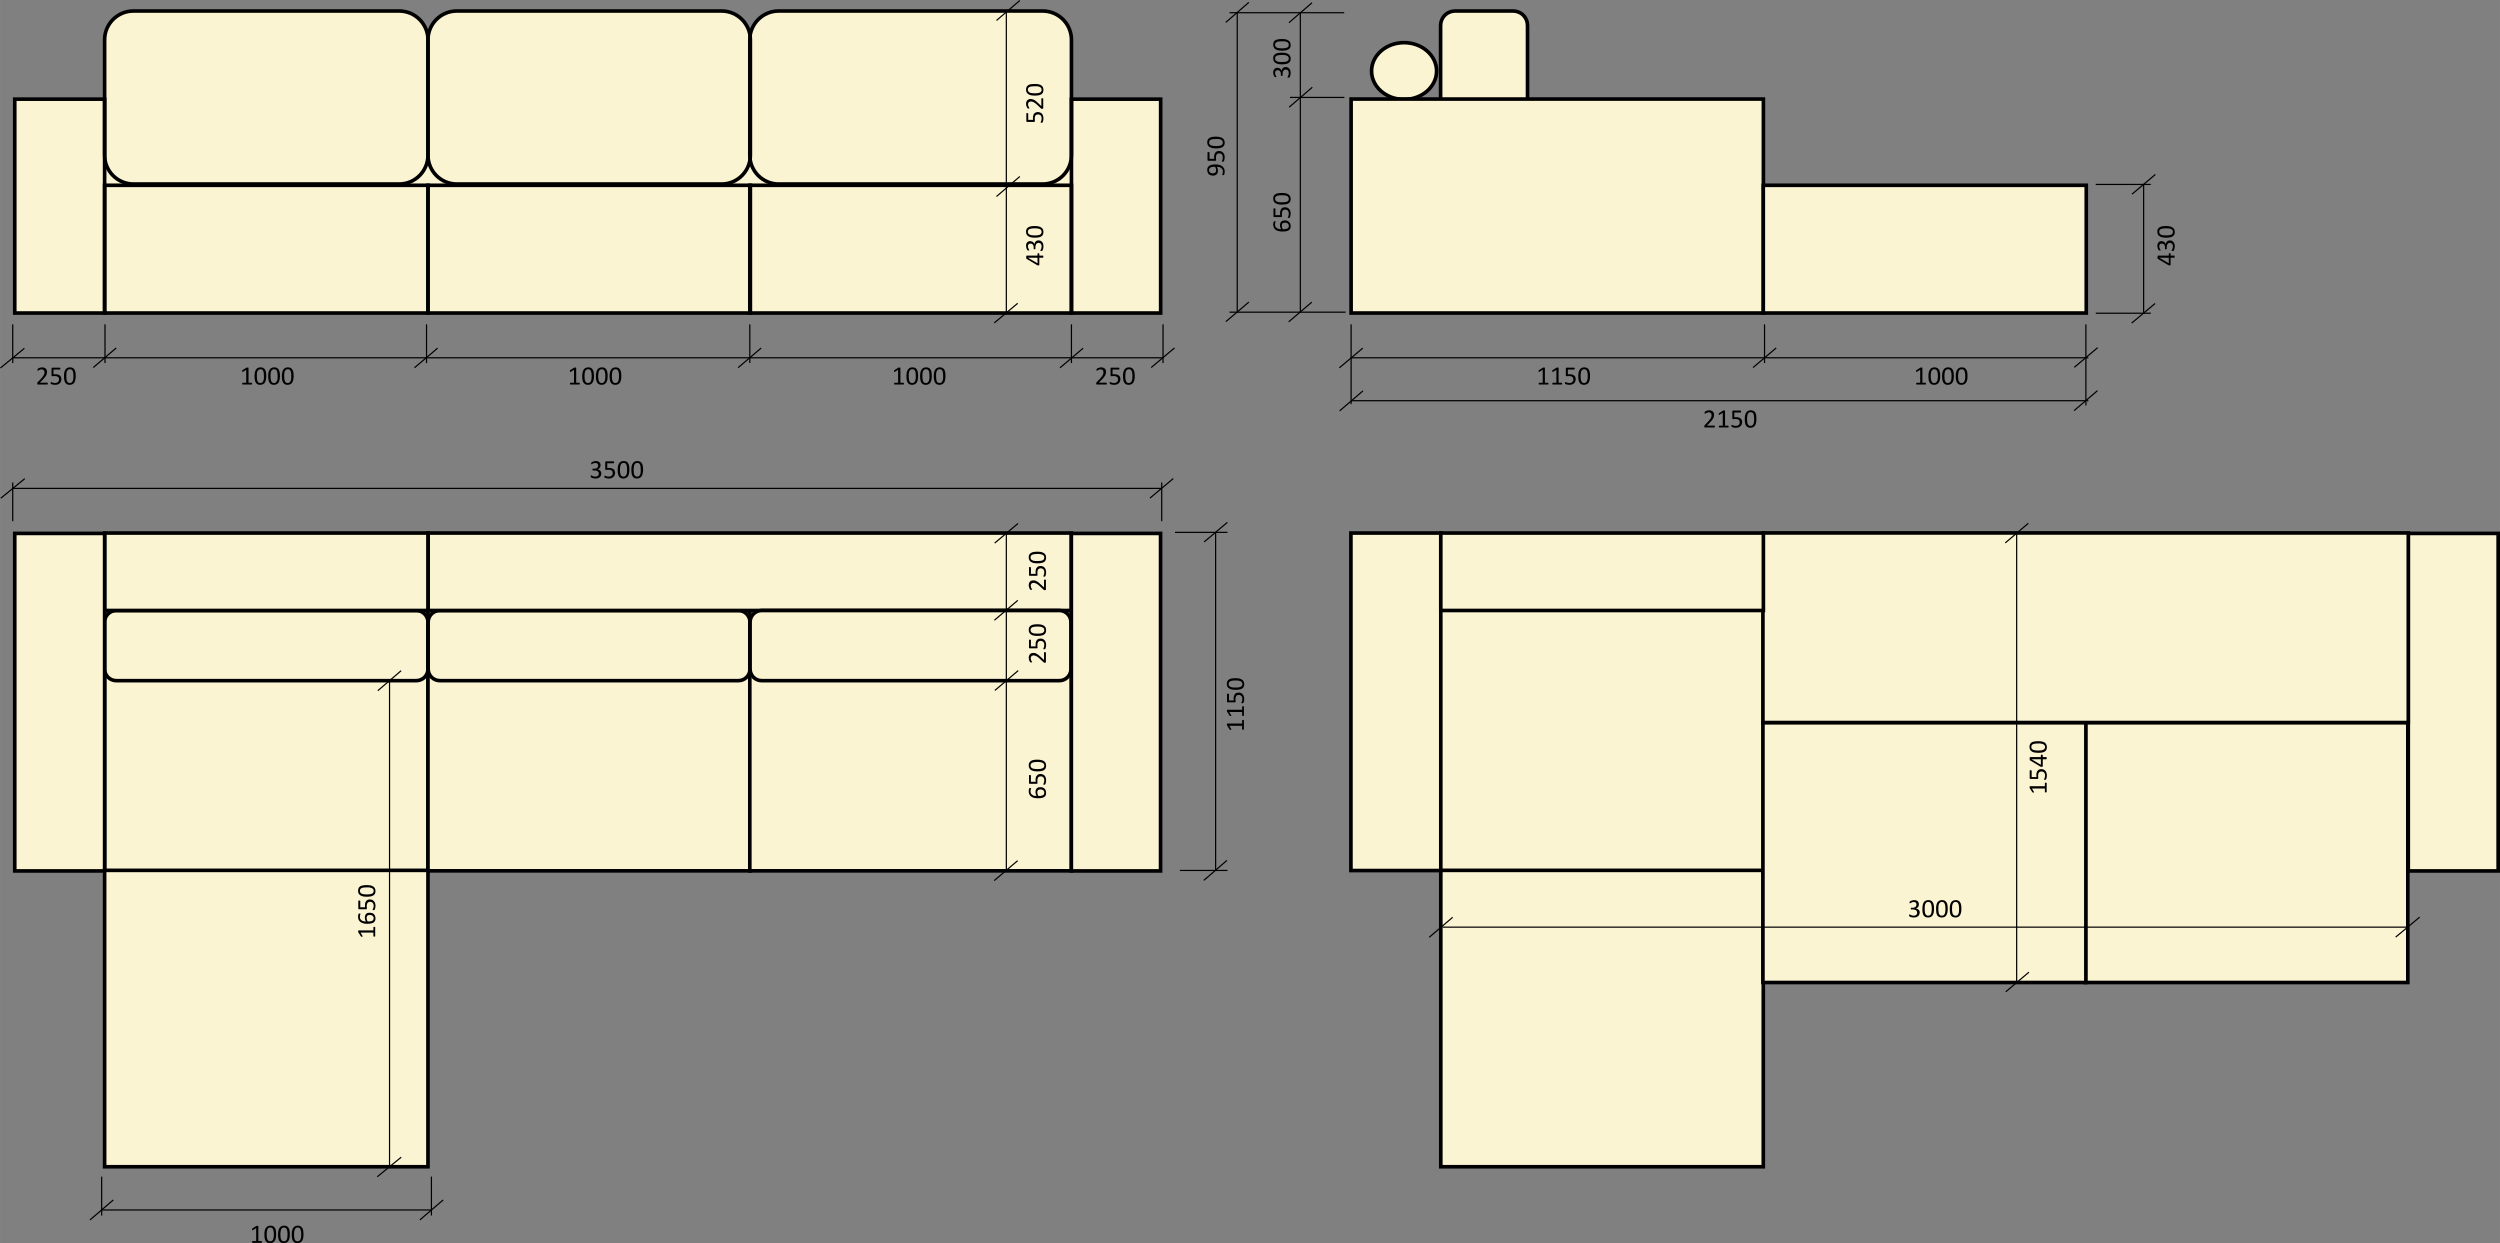 <?xml version="1.0" encoding="UTF-8"?> <svg xmlns="http://www.w3.org/2000/svg" xmlns:xlink="http://www.w3.org/1999/xlink" xml:space="preserve" width="261.51mm" height="130.038mm" version="1.1" style="shape-rendering:geometricPrecision; text-rendering:geometricPrecision; image-rendering:optimizeQuality; fill-rule:evenodd; clip-rule:evenodd" viewBox="0 0 26147 13002"><rect x="0" y="0" width="26147" height="13002" fill="#808080" stroke="none"/> <defs> <style type="text/css"> .str0 {stroke:black;stroke-width:38.095} .str1 {stroke:black;stroke-width:12.698} .fil6 {fill:none} .fil3 {fill:none;fill-rule:nonzero} .fil2 {fill:#FBF4D3} .fil1 {fill:#FBF4D3} .fil7 {fill:black} .fil5 {fill:white} .fil4 {fill:#FBF4D3;fill-rule:nonzero} .fil0 {fill:#FBF4D3;fill-rule:nonzero} </style> </defs> <g id="Слой_x0020_1">  <polygon class="fil0 str0" points="1094,9108 4476,9108 4476,6385 1094,6385 "></polygon> <path class="fil0 str0" d="M1094 6507c0,-67 55,-122 123,-122l3136 0c68,0 123,55 123,122l0 490c0,68 -55,122 -123,122l-3136 0c-68,0 -123,-54 -123,-122l0 -490z"></path> <polygon class="fil0 str0" points="4476,9108 7848,9108 7848,6385 4476,6385 "></polygon> <path class="fil0 str0" d="M4478 6507c0,-67 55,-122 123,-122l3121 0c68,0 122,55 122,122l0 490c0,68 -54,122 -122,122l-3121 0c-68,0 -123,-54 -123,-122l0 -490z"></path> <polygon class="fil0 str0" points="1094,6385 4478,6385 4478,5575 1094,5575 "></polygon> <polygon class="fil1 str0" points="7842,9108 11206,9108 11206,6385 7842,6385 "></polygon> <polygon class="fil1 str0" points="4478,6385 11205,6385 11205,5575 4478,5575 "></polygon> <path class="fil1 str0" d="M7845 6507c0,-67 54,-122 122,-122l3112 0c67,0 122,55 122,122l0 490c0,68 -55,122 -122,122l-3112 0c-68,0 -122,-54 -122,-122l0 -490z"></path> <polygon class="fil0 str0" points="154,9109 1094,9109 1094,5579 154,5579 "></polygon> <polygon class="fil1 str0" points="1094,12203 4476,12203 4476,9103 1094,9103 "></polygon> <polygon class="fil2 str0" points="21810,10276 25183,10276 25183,7557 21810,7557 "></polygon> <polygon class="fil1" points="15069,12203 18442,12203 18442,6026 15069,6026 "></polygon> <polygon class="fil1 str0" points="15069,12203 18442,12203 18442,9103 15069,9103 "></polygon> <path class="fil1" d="M7845 374c21,-147 147,-259 299,-259l2760 0c167,0 302,135 302,301l0 621 933 0 0 2237 -3242 0 -988 0 -7755 0 0 -2237 940 0 0 -621c0,-166 135,-301 302,-301l2778 0c167,0 302,135 302,301 0,-166 135,-301 302,-301l2769 0c152,0 278,112 298,259z"></path> <polygon class="fil3 str0" points="1094,3274 4476,3274 4476,1938 1094,1938 "></polygon> <polygon class="fil3 str0" points="154,3274 1094,3274 1094,1037 154,1037 "></polygon> <path class="fil3 str0" d="M1094 416c0,-166 135,-301 302,-301l2778 0c167,0 302,135 302,301l0 1207c0,167 -135,302 -302,302l-2778 0c-167,0 -302,-135 -302,-302l0 -1207z"></path> <polygon class="fil3 str0" points="4476,3274 7848,3274 7848,1938 4476,1938 "></polygon> <polygon class="fil3 str0" points="11206,3274 12139,3274 12139,1037 11206,1037 "></polygon> <path class="fil3 str0" d="M4476 416c0,-166 135,-301 302,-301l2769 0c166,0 301,135 301,301l0 1207c0,167 -135,302 -301,302l-2769 0c-167,0 -302,-135 -302,-302l0 -1207z"></path> <polygon class="fil0 str0" points="11205,9109 12138,9109 12138,5579 11205,5579 "></polygon> <polygon class="fil4 str0" points="18438,10276 21816,10276 21816,7557 18438,7557 "></polygon> <polygon class="fil0 str0" points="14129,9105 15069,9105 15069,5575 14129,5575 "></polygon> <polygon class="fil4 str0" points="25188,9109 26128,9109 26128,5579 25188,5579 "></polygon> <polygon class="fil0 str0" points="18438,7557 25188,7557 25188,5574 18438,5574 "></polygon> <path class="fil0 str0" d="M14345 743c0,-164 152,-297 340,-297 187,0 340,133 340,297 0,164 -153,297 -340,297 -188,0 -340,-133 -340,-297z"></path> <path class="fil0 str0" d="M15067 266c0,-84 68,-151 152,-151l606 0c84,0 151,67 151,151l0 1339c0,83 -67,151 -151,151l-606 0c-84,0 -152,-68 -152,-151l0 -1339z"></path> <polygon class="fil5" points="14131,3274 18443,3274 18443,1036 14131,1036 "></polygon> <polygon class="fil1 str0" points="14131,3274 18443,3274 18443,1036 14131,1036 "></polygon> <line class="fil6 str1" x1="133" y1="3392" x2="133" y2="3797"></line> <line class="fil6 str1" x1="1098" y1="3392" x2="1098" y2="3797"></line> <line class="fil6 str1" x1="4461" y1="3392" x2="4461" y2="3797"></line> <line class="fil6 str1" x1="11206" y1="3392" x2="11206" y2="3797"></line> <line class="fil6 str1" x1="12164" y1="3392" x2="12164" y2="3797"></line> <line class="fil6 str1" x1="14131" y1="3392" x2="14131" y2="4227"></line> <line class="fil6 str1" x1="18455" y1="3392" x2="18455" y2="3797"></line> <line class="fil6 str1" x1="12859" y1="3265" x2="14073" y2="3265"></line> <line class="fil6 str1" x1="13492" y1="1019" x2="14061" y2="1019"></line> <line class="fil6 str1" x1="12859" y1="133" x2="14059" y2="133"></line> <line class="fil6 str1" x1="13600" y1="3266" x2="13600" y2="133"></line> <line class="fil6 str1" x1="133" y1="3742" x2="12162" y2="3742"></line> <line class="fil6 str1" x1="10525" y1="9106" x2="10525" y2="5580"></line> <line class="fil6 str1" x1="10525" y1="3283" x2="10525" y2="115"></line> <line class="fil6 str1" x1="21092" y1="10277" x2="21092" y2="5578"></line> <line class="fil6 str1" x1="25182" y1="9697" x2="15088" y2="9697"></line> <line class="fil6 str1" x1="12340" y1="9104" x2="12838" y2="9104"></line> <line class="fil6 str1" x1="12289" y1="5568" x2="12838" y2="5568"></line> <line class="fil6 str1" x1="12714" y1="9107" x2="12714" y2="5565"></line> <line class="fil6 str1" x1="133" y1="5046" x2="133" y2="5451"></line> <line class="fil6 str1" x1="12150" y1="5046" x2="12150" y2="5451"></line> <line class="fil6 str1" x1="130" y1="5108" x2="12150" y2="5108"></line> <line class="fil6 str1" x1="255" y1="3643" x2="4" y2="3849"></line> <line class="fil6 str1" x1="1216" y1="3639" x2="975" y2="3844"></line> <line class="fil6 str1" x1="4577" y1="3641" x2="4335" y2="3846"></line> <line class="fil6 str1" x1="7961" y1="3640" x2="7720" y2="3845"></line> <line class="fil6 str1" x1="12284" y1="3639" x2="12040" y2="3844"></line> <line class="fil6 str1" x1="10644" y1="3172" x2="10399" y2="3377"></line> <line class="fil6 str1" x1="10666" y1="1846" x2="10422" y2="2055"></line> <line class="fil6 str1" x1="10666" y1="5" x2="10422" y2="214"></line> <line class="fil6 str1" x1="13722" y1="29" x2="13481" y2="237"></line> <line class="fil6 str1" x1="13725" y1="913" x2="13483" y2="1121"></line> <line class="fil6 str1" x1="13720" y1="3160" x2="13478" y2="3366"></line> <line class="fil6 str1" x1="14136" y1="3742" x2="21842" y2="3742"></line> <line class="fil6 str1" x1="14253" y1="3641" x2="14008" y2="3847"></line> <line class="fil6 str1" x1="21939" y1="3636" x2="21695" y2="3842"></line> <line class="fil6 str1" x1="12271" y1="5005" x2="12027" y2="5210"></line> <line class="fil6 str1" x1="259" y1="5006" x2="8" y2="5211"></line> <line class="fil6 str1" x1="10643" y1="9002" x2="10398" y2="9210"></line> <line class="fil6 str1" x1="10649" y1="7014" x2="10405" y2="7221"></line> <line class="fil6 str1" x1="10645" y1="6279" x2="10400" y2="6487"></line> <line class="fil6 str1" x1="10647" y1="5475" x2="10403" y2="5680"></line> <line class="fil6 str1" x1="15193" y1="9594" x2="14948" y2="9803"></line> <line class="fil6 str1" x1="25307" y1="9592" x2="25056" y2="9801"></line> <line class="fil6 str1" x1="21220" y1="10168" x2="20978" y2="10373"></line> <line class="fil6 str1" x1="21214" y1="5473" x2="20973" y2="5678"></line> <path class="fil7" d="M2636 4013c0,2 0,3 0,4 -1,2 -1,3 -1,3 -1,1 -1,2 -2,2 -1,0 -1,0 -2,0l-93 0c0,0 -1,0 -1,0 -1,0 -1,-1 -2,-2 -1,0 -1,-1 -1,-3 0,-1 -1,-2 -1,-4 0,-2 1,-3 1,-4 0,-1 0,-2 1,-3 0,-1 1,-2 1,-2 1,0 2,-1 2,-1l37 0 0 -135 -34 21c-2,1 -3,1 -4,2 -1,0 -2,-1 -3,-1 0,-1 -1,-2 -1,-3 0,-1 0,-3 0,-5 0,-2 0,-3 0,-4 0,-1 0,-2 1,-3 0,-1 0,-1 1,-2 0,0 1,-1 2,-2l41 -26c0,0 0,0 1,0 1,-1 1,-1 2,-1 1,0 2,0 3,0 1,0 2,0 4,0 2,0 4,0 6,0 1,0 2,0 3,1 1,0 1,0 2,1 0,0 0,1 0,1l0 156 32 0c1,0 2,1 2,1 1,0 1,1 2,2 0,1 0,2 1,3 0,1 0,2 0,4zm149 -80c0,14 -1,26 -4,38 -2,11 -5,20 -10,29 -5,8 -12,14 -20,18 -8,5 -18,7 -30,7 -11,0 -20,-2 -28,-6 -8,-4 -14,-10 -18,-18 -5,-7 -8,-17 -10,-28 -2,-11 -3,-24 -3,-39 0,-14 1,-26 3,-37 2,-12 6,-21 11,-29 5,-8 11,-15 19,-19 8,-5 18,-7 30,-7 11,0 21,2 28,6 8,4 14,10 19,18 4,7 8,17 10,28 2,12 3,25 3,39zm-25 2c0,-9 0,-17 -1,-24 0,-7 -1,-13 -2,-19 -2,-5 -3,-10 -5,-14 -2,-4 -4,-7 -7,-9 -3,-3 -6,-5 -10,-6 -3,-1 -7,-1 -11,-1 -8,0 -15,1 -19,5 -5,4 -9,9 -12,15 -3,7 -5,14 -6,23 -1,8 -1,17 -1,27 0,14 1,25 2,34 1,9 4,17 6,23 3,6 7,10 12,13 4,2 10,4 17,4 5,0 9,-1 13,-3 4,-1 7,-4 10,-7 3,-3 5,-7 7,-11 2,-4 3,-9 5,-14 1,-5 1,-11 2,-17 0,-6 0,-13 0,-19zm168 -2c0,14 -1,26 -4,38 -2,11 -5,20 -10,29 -5,8 -12,14 -20,18 -8,5 -18,7 -30,7 -11,0 -20,-2 -28,-6 -8,-4 -14,-10 -18,-18 -5,-7 -8,-17 -10,-28 -2,-11 -3,-24 -3,-39 0,-14 1,-26 3,-37 2,-12 6,-21 11,-29 5,-8 11,-15 19,-19 8,-5 18,-7 30,-7 11,0 21,2 28,6 8,4 14,10 19,18 4,7 8,17 10,28 2,12 3,25 3,39zm-25 2c0,-9 0,-17 -1,-24 0,-7 -1,-13 -2,-19 -2,-5 -3,-10 -5,-14 -2,-4 -4,-7 -7,-9 -3,-3 -6,-5 -10,-6 -3,-1 -7,-1 -11,-1 -8,0 -15,1 -19,5 -5,4 -9,9 -12,15 -3,7 -5,14 -6,23 -1,8 -1,17 -1,27 0,14 1,25 2,34 1,9 4,17 7,23 2,6 6,10 11,13 5,2 10,4 17,4 5,0 9,-1 13,-3 4,-1 7,-4 10,-7 3,-3 5,-7 7,-11 2,-4 3,-9 5,-14 1,-5 1,-11 2,-17 0,-6 0,-13 0,-19zm168 -2c0,14 -1,26 -4,38 -2,11 -5,20 -10,29 -5,8 -12,14 -20,18 -8,5 -18,7 -30,7 -11,0 -20,-2 -28,-6 -7,-4 -14,-10 -18,-18 -5,-7 -8,-17 -10,-28 -2,-11 -3,-24 -3,-39 0,-14 1,-26 3,-37 2,-12 6,-21 11,-29 5,-8 11,-15 19,-19 8,-5 18,-7 30,-7 11,0 21,2 28,6 8,4 14,10 19,18 4,7 8,17 10,28 2,12 3,25 3,39zm-25 2c0,-9 0,-17 0,-24 -1,-7 -2,-13 -3,-19 -2,-5 -3,-10 -5,-14 -2,-4 -4,-7 -7,-9 -3,-3 -6,-5 -10,-6 -3,-1 -7,-1 -11,-1 -8,0 -15,1 -19,5 -5,4 -9,9 -12,15 -3,7 -5,14 -6,23 -1,8 -1,17 -1,27 0,14 1,25 2,34 1,9 4,17 7,23 2,6 6,10 11,13 5,2 10,4 17,4 5,0 9,-1 13,-3 4,-1 7,-4 10,-7 3,-3 5,-7 7,-11 2,-4 3,-9 5,-14 1,-5 1,-11 2,-17 0,-6 0,-13 0,-19z"></path> <path class="fil7" d="M6064 4013c0,2 -1,3 -1,4 0,2 -1,3 -1,3 0,1 -1,2 -2,2 0,0 -1,0 -1,0l-93 0c-1,0 -1,0 -2,0 -1,0 -1,-1 -2,-2 0,0 0,-1 -1,-3 0,-1 0,-2 0,-4 0,-2 0,-3 0,-4 1,-1 1,-2 1,-3 1,-1 1,-2 2,-2 0,0 1,-1 2,-1l37 0 0 -135 -34 21c-2,1 -4,1 -5,2 -1,0 -2,-1 -2,-1 -1,-1 -1,-2 -1,-3 -1,-1 -1,-3 -1,-5 0,-2 0,-3 0,-4 1,-1 1,-2 1,-3 0,-1 1,-1 1,-2 1,0 1,-1 2,-2l41 -26c0,0 1,0 1,0 1,-1 2,-1 2,-1 1,0 2,0 3,0 1,0 3,0 4,0 3,0 5,0 6,0 1,0 3,0 3,1 1,0 2,0 2,1 0,0 0,1 0,1l0 156 33 0c0,0 1,1 2,1 0,0 1,1 1,2 1,1 1,2 1,3 0,1 1,2 1,4zm148 -80c0,14 -1,26 -3,38 -2,11 -6,20 -11,29 -5,8 -11,14 -19,18 -8,5 -18,7 -30,7 -11,0 -21,-2 -28,-6 -8,-4 -14,-10 -19,-18 -5,-7 -8,-17 -10,-28 -2,-11 -3,-24 -3,-39 0,-14 1,-26 4,-37 2,-12 5,-21 10,-29 5,-8 12,-15 20,-19 8,-5 18,-7 29,-7 12,0 21,2 29,6 7,4 13,10 18,18 5,7 8,17 10,28 2,12 3,25 3,39zm-24 2c0,-9 0,-17 -1,-24 -1,-7 -2,-13 -3,-19 -1,-5 -3,-10 -5,-14 -2,-4 -4,-7 -7,-9 -3,-3 -6,-5 -9,-6 -4,-1 -8,-1 -12,-1 -8,0 -14,1 -19,5 -5,4 -9,9 -11,15 -3,7 -5,14 -6,23 -1,8 -2,17 -2,27 0,14 1,25 2,34 2,9 4,17 7,23 3,6 7,10 11,13 5,2 11,4 17,4 5,0 10,-1 14,-3 4,-1 7,-4 10,-7 2,-3 5,-7 7,-11 1,-4 3,-9 4,-14 1,-5 2,-11 2,-17 1,-6 1,-13 1,-19zm167 -2c0,14 -1,26 -3,38 -2,11 -6,20 -11,29 -5,8 -11,14 -19,18 -8,5 -18,7 -30,7 -11,0 -21,-2 -28,-6 -8,-4 -14,-10 -19,-18 -5,-7 -8,-17 -10,-28 -2,-11 -3,-24 -3,-39 0,-14 1,-26 4,-37 2,-12 5,-21 10,-29 5,-8 12,-15 20,-19 8,-5 18,-7 29,-7 12,0 21,2 29,6 7,4 13,10 18,18 5,7 8,17 10,28 2,12 3,25 3,39zm-24 2c0,-9 0,-17 -1,-24 -1,-7 -2,-13 -3,-19 -1,-5 -3,-10 -5,-14 -2,-4 -4,-7 -7,-9 -2,-3 -6,-5 -9,-6 -4,-1 -8,-1 -12,-1 -8,0 -14,1 -19,5 -5,4 -9,9 -11,15 -3,7 -5,14 -6,23 -1,8 -2,17 -2,27 0,14 1,25 2,34 2,9 4,17 7,23 3,6 7,10 11,13 5,2 11,4 17,4 5,0 10,-1 14,-3 4,-1 7,-4 10,-7 2,-3 5,-7 7,-11 1,-4 3,-9 4,-14 1,-5 2,-11 2,-17 1,-6 1,-13 1,-19zm167 -2c0,14 -1,26 -3,38 -2,11 -6,20 -11,29 -5,8 -11,14 -19,18 -8,5 -18,7 -30,7 -11,0 -21,-2 -28,-6 -8,-4 -14,-10 -19,-18 -5,-7 -8,-17 -10,-28 -2,-11 -3,-24 -3,-39 0,-14 1,-26 4,-37 2,-12 5,-21 10,-29 5,-8 12,-15 20,-19 8,-5 18,-7 29,-7 12,0 21,2 29,6 7,4 14,10 18,18 5,7 8,17 10,28 2,12 3,25 3,39zm-24 2c0,-9 0,-17 -1,-24 -1,-7 -2,-13 -3,-19 -1,-5 -3,-10 -5,-14 -2,-4 -4,-7 -7,-9 -2,-3 -6,-5 -9,-6 -4,-1 -8,-1 -12,-1 -8,0 -14,1 -19,5 -5,4 -9,9 -11,15 -3,7 -5,14 -6,23 -1,8 -2,17 -2,27 0,14 1,25 2,34 2,9 4,17 7,23 3,6 7,10 11,13 5,2 11,4 17,4 5,0 10,-1 14,-3 4,-1 7,-4 10,-7 3,-3 5,-7 7,-11 1,-4 3,-9 4,-14 1,-5 2,-11 2,-17 1,-6 1,-13 1,-19z"></path> <path class="fil7" d="M11576 4012c0,2 0,3 0,5 -1,1 -1,2 -1,3 -1,1 -1,1 -2,2 -1,0 -2,0 -2,0l-98 0c-2,0 -3,0 -4,0 -1,0 -2,-1 -2,-2 -1,0 -1,-1 -2,-3 0,-1 0,-3 0,-5 0,-2 0,-3 0,-5 0,-1 0,-2 1,-3 0,-1 1,-2 2,-3 0,-2 1,-3 2,-4l35 -36c8,-9 14,-16 19,-23 5,-7 8,-13 11,-18 3,-6 4,-11 5,-15 1,-5 1,-9 1,-13 0,-4 0,-7 -2,-11 -1,-4 -3,-7 -5,-9 -3,-3 -6,-5 -9,-7 -4,-1 -8,-2 -13,-2 -6,0 -11,1 -15,2 -4,2 -8,4 -12,5 -3,2 -6,4 -8,6 -2,1 -4,2 -5,2 -1,0 -1,0 -2,-1 0,0 -1,-1 -1,-1 0,-1 -1,-2 -1,-4 0,-1 0,-3 0,-5 0,-1 0,-2 0,-3 0,-1 0,-2 1,-3 0,-1 0,-1 1,-2 0,-1 1,-1 2,-2 1,-1 3,-3 5,-4 3,-2 7,-3 11,-5 4,-2 8,-3 13,-4 5,-1 10,-2 15,-2 9,0 17,1 23,4 6,2 12,6 16,10 4,4 8,9 10,14 2,6 3,12 3,18 0,6 -1,12 -2,17 -1,6 -3,12 -6,19 -3,6 -8,13 -14,21 -6,8 -14,18 -25,28l-28 29 78 0c0,0 1,1 2,1 0,0 1,1 1,2 1,1 1,2 2,3 0,1 0,3 0,4zm142 -47c0,10 -2,18 -5,26 -3,7 -7,13 -13,18 -6,6 -13,9 -21,12 -8,3 -17,4 -27,4 -6,0 -11,0 -16,-1 -5,-1 -9,-2 -13,-3 -4,-1 -7,-2 -9,-3 -3,-1 -5,-2 -5,-3 -1,-1 -1,-1 -2,-2 0,0 0,-1 0,-2 -1,-1 -1,-2 -1,-3 0,-1 0,-2 0,-4 0,-2 0,-3 0,-4 0,-1 1,-2 1,-3 0,-1 1,-2 1,-2 1,0 1,0 2,0 1,0 2,0 4,1 2,1 5,3 8,4 3,1 7,3 12,4 5,1 11,2 17,2 6,0 12,-1 17,-3 5,-1 10,-3 13,-7 4,-3 7,-7 9,-11 2,-5 3,-11 3,-17 0,-6 -1,-11 -3,-16 -1,-4 -4,-7 -8,-10 -4,-3 -8,-5 -14,-7 -6,-1 -12,-2 -20,-2 -6,0 -11,0 -15,1 -4,0 -7,1 -11,1 -2,0 -4,-1 -5,-2 -1,-1 -2,-4 -2,-7l0 -72c0,-3 1,-6 2,-7 2,-1 4,-2 6,-2l79 0c1,0 1,0 2,0 1,1 1,1 2,2 0,1 1,2 1,3 0,2 0,3 0,5 0,3 0,6 -1,8 -1,1 -2,2 -4,2l-66 0 0 50c3,0 6,-1 9,-1 4,0 8,0 12,0 10,0 19,1 27,4 7,2 14,6 19,10 5,5 9,10 11,16 3,7 4,14 4,21zm150 -32c0,14 -1,26 -3,38 -3,11 -6,20 -11,29 -5,8 -12,14 -20,18 -8,5 -18,7 -29,7 -12,0 -21,-2 -29,-6 -7,-4 -13,-10 -18,-18 -5,-7 -8,-17 -10,-28 -2,-11 -3,-24 -3,-39 0,-14 1,-26 3,-37 2,-12 6,-21 11,-29 5,-8 11,-15 19,-19 9,-5 18,-7 30,-7 11,0 21,2 28,6 8,4 14,10 19,18 5,7 8,17 10,28 2,12 3,25 3,39zm-24 2c0,-9 -1,-17 -1,-24 -1,-7 -2,-13 -3,-19 -1,-5 -3,-10 -5,-14 -2,-4 -4,-7 -7,-9 -3,-3 -6,-5 -9,-6 -4,-1 -8,-1 -12,-1 -8,0 -14,1 -19,5 -5,4 -9,9 -12,15 -2,7 -4,14 -5,23 -1,8 -2,17 -2,27 0,14 1,25 2,34 2,9 4,17 7,23 3,6 7,10 11,13 5,2 10,4 17,4 5,0 10,-1 13,-3 4,-1 8,-4 10,-7 3,-3 6,-7 7,-11 2,-4 4,-9 5,-14 1,-5 2,-11 2,-17 0,-6 1,-13 1,-19z"></path> <path class="fil7" d="M500 4012c0,2 0,3 -1,5 0,1 0,2 -1,3 0,1 -1,1 -1,2 -1,0 -2,0 -2,0l-99 0c-1,0 -2,0 -3,0 -1,0 -2,-1 -2,-2 -1,0 -2,-1 -2,-3 0,-1 0,-3 0,-5 0,-2 0,-3 0,-5 0,-1 0,-2 1,-3 0,-1 1,-2 1,-3 1,-2 2,-3 3,-4l35 -36c7,-9 14,-16 19,-23 4,-7 8,-13 11,-18 2,-6 4,-11 5,-15 1,-5 1,-9 1,-13 0,-4 0,-7 -2,-11 -1,-4 -3,-7 -5,-9 -3,-3 -6,-5 -9,-7 -4,-1 -8,-2 -13,-2 -6,0 -11,1 -15,2 -5,2 -8,4 -12,5 -3,2 -6,4 -8,6 -2,1 -4,2 -5,2 -1,0 -1,0 -2,-1 0,0 -1,-1 -1,-1 0,-1 -1,-2 -1,-4 0,-1 0,-3 0,-5 0,-1 0,-2 0,-3 0,-1 0,-2 1,-3 0,-1 0,-1 0,-2 1,-1 1,-1 3,-2 1,-1 3,-3 5,-4 3,-2 6,-3 10,-5 5,-2 9,-3 14,-4 5,-1 10,-2 15,-2 9,0 16,1 23,4 6,2 12,6 16,10 4,4 7,9 10,14 2,6 3,12 3,18 0,6 -1,12 -2,17 -1,6 -3,12 -6,19 -3,6 -8,13 -14,21 -6,8 -15,18 -25,28l-28 29 77 0c1,0 2,1 3,1 0,0 1,1 1,2 1,1 1,2 1,3 1,1 1,3 1,4zm142 -47c0,10 -2,18 -5,26 -3,7 -8,13 -13,18 -6,6 -13,9 -21,12 -8,3 -17,4 -27,4 -6,0 -11,0 -16,-1 -5,-1 -9,-2 -13,-3 -4,-1 -7,-2 -10,-3 -2,-1 -4,-2 -4,-3 -1,-1 -2,-1 -2,-2 0,0 0,-1 -1,-2 0,-1 0,-2 0,-3 0,-1 0,-2 0,-4 0,-2 0,-3 0,-4 0,-1 0,-2 1,-3 0,-1 1,-2 1,-2 1,0 1,0 2,0 1,0 2,0 4,1 2,1 5,3 8,4 3,1 7,3 12,4 5,1 10,2 17,2 6,0 12,-1 17,-3 5,-1 9,-3 13,-7 4,-3 7,-7 9,-11 2,-5 3,-11 3,-17 0,-6 -1,-11 -3,-16 -1,-4 -4,-7 -8,-10 -4,-3 -8,-5 -14,-7 -6,-1 -12,-2 -20,-2 -6,0 -11,0 -15,1 -4,0 -8,1 -11,1 -3,0 -4,-1 -5,-2 -2,-1 -2,-4 -2,-7l0 -72c0,-3 1,-6 2,-7 1,-1 3,-2 6,-2l79 0c0,0 1,0 2,0 1,1 1,1 2,2 0,1 0,2 1,3 0,2 0,3 0,5 0,3 0,6 -1,8 -1,1 -3,2 -4,2l-67 0 0 50c4,0 7,-1 10,-1 4,0 7,0 12,0 10,0 19,1 27,4 7,2 13,6 19,10 5,5 8,10 11,16 3,7 4,14 4,21zm150 -32c0,14 -1,26 -4,38 -2,11 -5,20 -10,29 -5,8 -12,14 -20,18 -8,5 -18,7 -30,7 -11,0 -20,-2 -28,-6 -7,-4 -14,-10 -18,-18 -5,-7 -8,-17 -10,-28 -2,-11 -3,-24 -3,-39 0,-14 1,-26 3,-37 2,-12 6,-21 11,-29 5,-8 11,-15 19,-19 8,-5 18,-7 30,-7 11,0 21,2 28,6 8,4 14,10 19,18 4,7 8,17 10,28 2,12 3,25 3,39zm-24 2c0,-9 -1,-17 -1,-24 -1,-7 -2,-13 -3,-19 -1,-5 -3,-10 -5,-14 -2,-4 -4,-7 -7,-9 -3,-3 -6,-5 -10,-6 -3,-1 -7,-1 -11,-1 -8,0 -14,1 -19,5 -5,4 -9,9 -12,15 -3,7 -4,14 -5,23 -1,8 -2,17 -2,27 0,14 1,25 2,34 1,9 4,17 7,23 3,6 6,10 11,13 5,2 10,4 17,4 5,0 9,-1 13,-3 4,-1 8,-4 10,-7 3,-3 5,-7 7,-11 2,-4 4,-9 5,-14 1,-5 2,-11 2,-17 0,-6 1,-13 1,-19z"></path> <path class="fil7" d="M10860 2648c3,0 6,1 8,2 1,1 2,2 2,3l0 20 37 0c1,0 2,1 2,1 1,0 1,1 2,2 0,1 0,2 0,3 1,2 1,4 1,6 0,2 0,4 -1,6 0,1 0,2 0,3 -1,1 -1,1 -2,2 0,0 -1,0 -2,0l-37 0 0 73c0,1 0,2 0,3 0,1 -1,1 -2,2 0,1 -2,1 -3,1 -1,1 -3,1 -5,1 -2,0 -3,0 -5,-1 -1,0 -2,0 -4,0 -1,0 -2,-1 -3,-1 -1,-1 -2,-1 -3,-2l-108 -64c-1,0 -1,-1 -2,-2 0,0 -1,-2 -1,-3 0,-1 -1,-3 -1,-5 0,-2 0,-4 0,-7 0,-3 0,-6 0,-8 1,-2 1,-4 1,-5 1,-2 1,-3 2,-3 0,-1 1,-2 2,-2l113 0 0 -20c0,-1 1,-2 2,-3 2,-1 4,-2 7,-2zm-106 48l0 1 97 57 0 -58 -97 0zm106 -182c8,0 16,2 22,4 7,3 12,7 17,13 5,5 8,11 11,19 2,8 3,17 3,26 0,6 0,12 -1,17 -1,5 -2,10 -3,14 -2,4 -3,7 -5,10 -1,2 -2,4 -3,5 0,0 -1,1 -2,1 0,1 -1,1 -2,1 -1,1 -2,1 -3,1 -2,0 -3,0 -5,0 -3,0 -6,0 -7,-1 -1,-1 -2,-1 -2,-3 0,0 1,-2 2,-4 2,-3 3,-6 5,-10 2,-4 3,-8 5,-13 1,-5 2,-11 2,-17 0,-6 -1,-11 -2,-16 -2,-4 -4,-8 -7,-11 -3,-3 -6,-6 -10,-7 -4,-2 -8,-3 -13,-3 -5,0 -9,1 -13,3 -4,2 -8,5 -11,9 -2,4 -5,8 -6,14 -2,5 -3,12 -3,19l0 17c0,0 0,1 0,2 0,0 -1,1 -2,1 0,1 -1,1 -3,2 -1,0 -2,0 -4,0 -2,0 -3,0 -4,0 -2,-1 -3,-1 -3,-1 -1,-1 -1,-1 -2,-2 0,-1 0,-1 0,-2l0 -16c0,-6 -1,-11 -3,-16 -1,-5 -3,-9 -6,-12 -3,-3 -7,-6 -11,-8 -4,-2 -8,-2 -13,-2 -4,0 -7,0 -11,1 -3,1 -6,3 -8,6 -3,2 -5,5 -6,9 -2,3 -2,8 -2,13 0,5 0,10 2,14 2,5 3,8 5,12 2,3 4,6 5,9 2,2 3,3 3,4 0,1 0,2 -1,2 0,1 0,1 -1,1 -1,1 -2,1 -3,1 -1,0 -3,0 -5,0 -1,0 -2,0 -3,0 -1,0 -2,0 -3,-1 -1,0 -2,0 -2,0 -1,-1 -2,-1 -3,-2 0,-1 -2,-3 -3,-6 -2,-2 -4,-5 -5,-9 -2,-4 -3,-9 -4,-14 -1,-5 -2,-10 -2,-16 0,-8 1,-16 3,-22 2,-6 5,-11 9,-15 4,-4 9,-8 14,-10 5,-2 11,-3 18,-3 5,0 10,1 15,3 5,1 9,3 13,6 4,3 7,6 9,10 3,4 5,9 6,15l0 0c1,-7 2,-12 5,-17 2,-5 5,-10 9,-13 3,-4 8,-7 13,-9 4,-2 10,-3 15,-3zm-38 -150c13,0 26,1 37,3 11,2 21,6 29,11 8,5 14,11 19,19 4,8 6,18 6,30 0,11 -2,20 -6,28 -3,8 -9,14 -17,18 -8,5 -17,8 -28,10 -12,2 -25,3 -39,3 -14,0 -26,-1 -37,-3 -12,-2 -21,-6 -29,-11 -9,-5 -15,-11 -19,-19 -5,-8 -7,-18 -7,-30 0,-11 2,-20 6,-28 4,-7 10,-14 18,-18 7,-5 17,-8 28,-10 11,-2 24,-3 39,-3zm2 24c-9,0 -17,0 -24,1 -7,1 -13,1 -19,3 -5,1 -10,3 -14,4 -4,2 -7,5 -9,8 -3,2 -5,5 -6,9 -1,3 -2,7 -2,12 0,7 2,14 6,19 4,4 9,8 15,11 6,3 14,5 22,6 9,1 18,1 28,1 13,0 25,0 34,-2 9,-1 17,-3 22,-6 6,-3 11,-7 13,-12 3,-4 4,-10 4,-16 0,-6 -1,-10 -2,-14 -2,-4 -4,-7 -7,-10 -3,-3 -7,-5 -11,-7 -5,-2 -9,-3 -15,-4 -5,-1 -10,-2 -17,-2 -6,-1 -12,-1 -18,-1z"></path> <path class="fil7" d="M10854 1172c9,0 18,2 25,5 8,3 14,7 19,13 5,6 9,13 11,21 3,8 4,17 4,27 0,6 0,11 -1,16 -1,5 -1,9 -3,13 -1,4 -2,7 -3,9 -1,3 -2,4 -3,5 0,1 -1,1 -1,1 -1,1 -2,1 -2,1 -1,0 -2,1 -3,1 -1,0 -3,0 -5,0 -1,0 -2,0 -4,0 -1,-1 -2,-1 -3,-1 0,-1 -1,-1 -1,-2 -1,0 -1,-1 -1,-1 0,-1 1,-3 2,-4 1,-2 2,-5 3,-8 2,-3 3,-7 4,-12 1,-5 2,-11 2,-17 0,-6 -1,-12 -2,-17 -2,-5 -4,-10 -7,-13 -3,-4 -7,-7 -12,-9 -4,-2 -10,-3 -17,-3 -6,0 -11,1 -15,3 -4,1 -8,4 -11,8 -3,3 -5,8 -6,14 -2,5 -2,12 -2,20 0,6 0,10 1,14 0,4 0,8 0,12 0,2 0,4 -1,5 -2,1 -4,2 -7,2l-72 0c-3,0 -6,-1 -7,-2 -1,-2 -2,-4 -2,-6l0 -79c0,-1 0,-1 0,-2 1,-1 1,-1 2,-2 1,0 2,-1 3,-1 2,0 3,0 5,0 3,0 6,0 8,1 1,1 2,2 2,4l0 66 50 0c0,-3 -1,-6 -1,-10 0,-3 0,-7 0,-11 0,-10 1,-19 4,-27 2,-7 5,-14 10,-19 4,-5 10,-9 16,-11 6,-3 13,-4 21,-4zm47 -145c1,0 3,0 4,1 1,0 2,0 3,1 1,0 2,1 2,1 1,1 1,2 1,2l0 98c0,2 0,3 -1,4 0,1 0,1 -1,2 -1,1 -2,1 -3,2 -2,0 -3,0 -5,0 -2,0 -4,0 -5,0 -2,0 -3,-1 -4,-1 -1,0 -2,-1 -3,-2 -1,0 -2,-1 -3,-2l-37 -35c-8,-8 -16,-14 -22,-19 -7,-5 -13,-8 -19,-11 -5,-2 -10,-4 -14,-5 -5,-1 -9,-1 -13,-1 -4,0 -8,0 -11,2 -4,1 -7,3 -9,5 -3,3 -5,6 -7,9 -1,4 -2,8 -2,13 0,5 1,10 2,15 2,4 4,8 5,12 2,3 4,6 5,8 2,2 3,4 3,5 0,0 0,1 -1,2 0,0 -1,0 -2,1 0,0 -1,0 -3,1 -1,0 -3,0 -5,0 -1,0 -2,0 -3,0 -1,0 -2,-1 -3,-1 -1,0 -1,0 -2,-1 -1,0 -1,-1 -2,-2 -1,-1 -3,-3 -4,-6 -2,-2 -4,-6 -5,-10 -2,-4 -3,-8 -4,-13 -1,-5 -2,-10 -2,-15 0,-9 1,-17 4,-23 2,-6 6,-12 10,-16 4,-4 9,-7 14,-9 6,-3 12,-4 18,-4 6,0 11,1 17,2 6,1 12,3 18,6 7,3 14,8 22,14 8,6 17,14 28,25l29 28 0 -77c0,-1 0,-2 0,-3 1,0 1,-1 2,-1 1,-1 2,-1 3,-1 2,-1 3,-1 5,-1zm-79 -149c13,0 26,1 37,3 11,2 21,5 29,10 8,5 14,12 19,20 4,8 6,18 6,30 0,11 -2,20 -6,28 -3,7 -9,13 -17,18 -8,5 -17,8 -28,10 -12,2 -25,3 -39,3 -14,0 -26,-1 -37,-3 -12,-2 -21,-6 -29,-11 -9,-5 -15,-11 -19,-19 -5,-8 -7,-18 -7,-30 0,-11 2,-21 6,-28 4,-8 10,-14 18,-19 7,-4 17,-8 28,-10 11,-1 24,-2 39,-2zm2 24c-9,0 -17,0 -24,1 -7,0 -13,1 -19,2 -5,2 -10,3 -14,5 -4,2 -7,4 -9,7 -3,3 -5,6 -6,10 -1,3 -2,7 -2,11 0,8 2,14 6,19 4,5 9,9 15,12 6,3 14,4 22,5 9,1 18,2 28,2 13,0 25,-1 34,-2 9,-2 17,-4 22,-7 6,-3 11,-6 13,-11 3,-5 4,-10 4,-17 0,-5 -1,-9 -2,-13 -2,-4 -4,-7 -7,-10 -3,-3 -7,-5 -11,-7 -5,-2 -9,-3 -15,-5 -5,-1 -10,-1 -17,-2 -6,0 -12,0 -18,0z"></path> <path class="fil7" d="M13439 2305c7,0 15,1 22,4 7,2 14,6 19,11 6,5 10,11 14,18 3,8 5,17 5,27 0,8 -1,14 -3,20 -2,6 -5,10 -8,15 -3,4 -7,7 -12,10 -5,3 -11,5 -17,7 -7,2 -13,3 -21,3 -7,1 -15,2 -24,2 -8,0 -15,-1 -23,-2 -8,-1 -15,-2 -22,-4 -8,-2 -14,-5 -21,-9 -6,-3 -12,-8 -16,-13 -5,-6 -9,-12 -11,-20 -3,-7 -5,-16 -5,-26 0,-3 1,-7 1,-10 0,-4 1,-7 2,-10 0,-3 1,-5 2,-7 1,-2 1,-4 2,-4 0,-1 1,-1 2,-2 0,0 1,0 2,0 0,-1 1,-1 2,-1 1,0 2,0 3,0 2,0 3,0 4,0 1,0 2,0 3,1 1,0 1,0 2,1 0,0 0,1 0,2 0,1 0,2 -1,4 0,2 -1,4 -2,6 0,3 -1,6 -2,9 0,4 -1,8 -1,12 0,9 2,16 5,22 4,6 9,11 14,15 6,4 13,7 21,9 7,2 15,3 24,3 -2,-2 -3,-5 -4,-8 -2,-3 -3,-6 -4,-10 -1,-3 -2,-7 -3,-11 0,-4 -1,-8 -1,-12 0,-10 2,-18 4,-25 3,-6 6,-11 11,-15 5,-5 10,-7 16,-9 7,-2 13,-3 21,-3zm2 24c-5,0 -10,1 -15,2 -4,1 -8,2 -11,5 -3,2 -5,6 -7,10 -1,4 -2,9 -2,15 0,3 0,7 1,10 0,3 1,7 2,10 1,3 3,6 4,9 1,3 3,5 5,8 11,0 21,-1 29,-3 8,-1 14,-3 19,-6 5,-3 8,-7 10,-11 3,-4 4,-9 4,-15 0,-6 -2,-11 -4,-15 -2,-4 -5,-8 -9,-11 -3,-3 -7,-5 -12,-6 -5,-1 -9,-2 -14,-2zm-2 -161c10,0 18,1 25,4 8,4 14,8 19,14 5,6 9,13 12,21 2,8 4,17 4,27 0,5 -1,10 -2,15 0,5 -1,10 -2,13 -2,4 -3,7 -4,10 -1,2 -2,4 -2,5 -1,0 -2,1 -2,1 -1,0 -1,0 -2,1 -1,0 -2,0 -3,0 -1,0 -3,0 -4,0 -2,0 -3,0 -5,0 -1,0 -2,0 -3,-1 0,0 -1,0 -1,-1 -1,0 -1,-1 -1,-2 0,-1 1,-2 2,-4 1,-2 2,-4 4,-8 1,-3 2,-7 3,-12 2,-4 2,-10 2,-17 0,-6 -1,-11 -2,-17 -2,-5 -4,-9 -7,-13 -3,-3 -7,-6 -12,-8 -4,-2 -10,-4 -17,-4 -5,0 -10,1 -15,3 -4,2 -8,5 -11,8 -2,4 -5,9 -6,14 -1,6 -2,13 -2,21 0,5 0,10 1,14 0,4 1,8 1,11 0,3 -1,5 -2,6 -1,1 -4,1 -7,1l-72 0c-3,0 -5,0 -7,-2 -1,-1 -2,-3 -2,-6l0 -78c0,-1 0,-2 1,-2 0,-1 1,-2 1,-2 1,-1 2,-1 4,-1 1,0 2,0 4,0 3,0 6,0 8,1 2,1 2,2 2,4l0 66 50 0c0,-3 -1,-7 -1,-10 0,-3 0,-7 0,-12 0,-10 1,-19 4,-26 2,-8 6,-14 10,-19 4,-5 10,-9 16,-12 6,-2 13,-3 21,-3zm-32 -150c14,0 26,1 37,3 11,2 21,6 29,11 8,5 15,11 19,19 4,8 7,18 7,30 0,11 -2,20 -6,28 -4,8 -10,14 -18,18 -8,5 -17,8 -28,10 -12,2 -25,3 -39,3 -14,0 -26,-1 -37,-3 -12,-2 -21,-6 -29,-11 -8,-5 -15,-11 -19,-19 -4,-8 -7,-18 -7,-30 0,-11 2,-20 6,-28 4,-8 10,-14 18,-18 7,-5 17,-8 28,-10 12,-2 24,-3 39,-3zm2 24c-9,0 -17,0 -24,1 -7,1 -13,1 -19,3 -5,1 -10,2 -14,4 -4,2 -7,5 -9,8 -3,2 -5,5 -6,9 -1,3 -1,7 -1,12 0,7 1,14 5,19 4,4 9,8 15,11 7,3 14,5 23,6 8,1 17,1 27,1 13,0 25,0 34,-2 9,-1 17,-3 23,-6 5,-3 10,-7 12,-12 3,-4 4,-10 4,-16 0,-6 -1,-10 -2,-14 -2,-4 -4,-7 -7,-10 -3,-3 -7,-5 -11,-7 -5,-2 -9,-3 -14,-4 -6,-1 -11,-2 -17,-2 -6,-1 -13,-1 -19,-1z"></path> <line class="fil6 str1" x1="12940" y1="3261" x2="12940" y2="135"></line> <line class="fil6 str1" x1="13062" y1="3159" x2="12821" y2="3364"></line> <line class="fil6 str1" x1="13061" y1="25" x2="12820" y2="234"></line> <path class="fil7" d="M13445 701c8,0 16,1 22,4 7,3 12,7 17,12 5,6 8,12 11,20 2,8 4,16 4,26 0,6 -1,12 -2,17 -1,5 -2,10 -3,14 -2,4 -3,7 -4,10 -2,2 -3,4 -3,5 -1,0 -2,1 -2,1 -1,0 -2,1 -3,1 -1,0 -2,1 -3,1 -1,0 -3,0 -5,0 -3,0 -5,0 -7,-1 -1,-1 -2,-2 -2,-3 0,-1 1,-2 3,-5 1,-2 3,-5 4,-9 2,-4 3,-8 5,-13 1,-5 2,-11 2,-17 0,-6 -1,-11 -2,-16 -2,-5 -4,-8 -7,-12 -3,-3 -6,-5 -10,-6 -4,-2 -8,-3 -12,-3 -5,0 -10,1 -14,3 -4,2 -7,5 -10,9 -3,4 -6,8 -7,14 -2,5 -2,11 -2,19l0 16c0,1 -1,2 -1,2 0,1 -1,2 -2,2 0,1 -1,1 -2,1 -2,1 -3,1 -5,1 -2,0 -3,0 -4,0 -1,-1 -2,-1 -3,-2 -1,0 -1,-1 -2,-1 0,-1 0,-2 0,-3l0 -15c0,-6 -1,-11 -2,-16 -2,-5 -4,-9 -7,-12 -3,-4 -6,-6 -11,-8 -4,-2 -8,-3 -13,-3 -4,0 -7,1 -11,2 -3,1 -6,3 -8,5 -3,3 -5,6 -6,10 -2,3 -2,7 -2,12 0,6 1,10 2,15 2,4 3,8 5,12 2,3 4,6 5,8 2,3 3,4 3,5 0,1 0,1 -1,2 0,0 0,1 -1,1 -1,0 -2,1 -3,1 -1,0 -3,0 -5,0 -1,0 -2,0 -3,0 -1,0 -2,0 -3,-1 -1,0 -1,0 -2,-1 -1,0 -2,-1 -2,-2 -1,0 -3,-2 -4,-5 -2,-2 -3,-6 -5,-10 -2,-3 -3,-8 -4,-13 -1,-5 -2,-11 -2,-16 0,-9 1,-16 3,-22 3,-6 6,-11 9,-15 4,-5 9,-8 14,-10 5,-2 11,-3 18,-3 5,0 11,1 15,2 5,2 9,4 13,7 4,3 7,6 10,10 2,4 4,9 5,14l0 0c1,-6 2,-11 5,-16 2,-5 5,-10 9,-13 4,-4 8,-7 13,-9 5,-2 10,-3 15,-3zm-38 -150c14,0 26,1 37,3 11,2 21,6 29,11 8,4 15,11 19,19 4,8 7,18 7,30 0,11 -2,20 -6,28 -4,7 -10,14 -18,18 -8,5 -17,8 -28,10 -12,2 -25,3 -39,3 -14,0 -26,-1 -37,-3 -12,-2 -21,-6 -29,-11 -8,-5 -15,-11 -19,-19 -4,-8 -7,-18 -7,-30 0,-11 2,-20 6,-28 4,-8 10,-14 18,-18 7,-5 17,-8 28,-10 12,-2 24,-3 39,-3zm2 24c-9,0 -17,0 -24,1 -7,0 -13,1 -19,2 -5,2 -10,3 -14,5 -4,2 -7,5 -9,7 -3,3 -5,6 -6,10 -1,3 -1,7 -1,12 0,7 1,14 5,18 4,5 9,9 15,12 7,3 14,5 23,6 8,1 17,1 27,1 13,0 25,-1 34,-2 9,-1 17,-4 23,-7 5,-3 10,-6 12,-11 3,-4 4,-10 4,-17 0,-5 -1,-9 -2,-13 -2,-4 -4,-7 -7,-10 -3,-3 -7,-5 -11,-7 -5,-2 -9,-3 -14,-4 -6,-1 -11,-2 -17,-3 -6,0 -13,0 -19,0zm-2 -167c14,0 26,1 37,3 11,2 21,6 29,11 8,4 15,11 19,19 4,8 7,18 7,30 0,11 -2,20 -6,28 -4,7 -10,14 -18,18 -8,5 -17,8 -28,10 -12,2 -25,3 -39,3 -14,0 -26,-1 -37,-3 -12,-2 -21,-6 -29,-11 -8,-5 -15,-11 -19,-19 -4,-8 -7,-18 -7,-30 0,-11 2,-20 6,-28 4,-8 10,-14 18,-19 7,-4 17,-7 28,-9 12,-2 24,-3 39,-3zm2 24c-9,0 -17,0 -24,1 -7,0 -13,1 -19,2 -5,2 -10,3 -14,5 -4,2 -7,5 -9,7 -3,3 -5,6 -6,10 -1,3 -1,7 -1,12 0,7 1,14 5,18 4,5 9,9 15,12 7,3 14,4 23,5 8,1 17,2 27,2 13,0 25,-1 34,-2 9,-1 17,-4 23,-7 5,-3 10,-6 12,-11 3,-5 4,-10 4,-17 0,-5 -1,-9 -2,-13 -2,-4 -4,-7 -7,-10 -3,-3 -7,-5 -11,-7 -5,-2 -9,-3 -14,-4 -6,-2 -11,-2 -17,-3 -6,0 -13,0 -19,0z"></path> <path class="fil7" d="M12711 1720c7,0 15,0 23,1 8,1 15,3 22,5 8,2 14,5 21,9 6,4 12,8 16,14 5,5 9,12 12,20 2,8 4,16 4,27 0,4 -1,7 -1,11 -1,4 -1,7 -2,10 -1,3 -1,6 -2,8 -1,2 -2,3 -3,4 -1,1 -2,2 -3,2 -2,0 -3,1 -6,1 -2,0 -3,-1 -5,-1 -1,0 -2,0 -2,0 -1,-1 -1,-1 -2,-1 0,-1 0,-2 0,-2 0,-1 0,-3 1,-5 1,-1 2,-4 2,-6 1,-3 2,-6 3,-10 0,-4 1,-8 1,-13 0,-9 -2,-16 -6,-23 -3,-6 -8,-11 -13,-15 -6,-4 -13,-7 -20,-9 -8,-2 -16,-3 -24,-3 3,4 5,10 7,17 3,7 4,14 4,23 0,10 -2,18 -4,25 -3,7 -7,12 -11,16 -5,4 -11,7 -17,9 -6,2 -13,3 -21,3 -8,0 -15,-2 -22,-4 -7,-2 -14,-6 -19,-10 -5,-5 -10,-11 -13,-19 -3,-7 -5,-16 -5,-27 0,-7 1,-14 3,-19 2,-6 5,-11 8,-15 4,-4 8,-8 13,-11 5,-3 11,-5 17,-7 6,-2 13,-3 20,-4 8,-1 15,-1 24,-1zm-3 24c-12,0 -22,1 -30,2 -8,2 -14,4 -19,7 -5,3 -8,7 -11,11 -2,5 -3,10 -3,15 0,6 1,11 3,16 2,4 5,7 9,10 4,3 8,5 12,6 5,1 9,2 14,2 6,0 11,-1 15,-2 5,-1 8,-3 11,-5 4,-3 6,-6 8,-10 1,-5 2,-10 2,-16 0,-6 -1,-13 -3,-19 -2,-7 -5,-12 -8,-17zm41 -165c10,0 18,2 25,5 8,3 14,8 19,14 5,5 9,12 12,20 2,8 4,17 4,27 0,6 -1,11 -2,16 0,5 -1,9 -2,13 -2,4 -3,7 -4,9 -1,3 -2,5 -2,5 -1,1 -2,1 -2,2 -1,0 -1,0 -2,0 -1,1 -2,1 -3,1 -1,0 -3,0 -4,0 -2,0 -3,0 -4,0 -2,0 -3,-1 -3,-1 -1,0 -2,-1 -2,-1 -1,-1 -1,-1 -1,-2 0,-1 1,-2 2,-4 1,-2 2,-5 4,-8 1,-3 2,-7 3,-12 2,-5 2,-10 2,-17 0,-6 -1,-12 -2,-17 -1,-5 -4,-9 -7,-13 -3,-4 -7,-7 -12,-9 -4,-2 -10,-3 -17,-3 -5,0 -10,1 -15,3 -4,2 -8,4 -10,8 -3,4 -6,8 -7,14 -1,6 -2,12 -2,20 0,6 0,11 1,15 0,4 1,7 1,11 0,2 -1,4 -2,5 -1,1 -4,2 -7,2l-72 0c-3,0 -5,-1 -7,-2 -1,-2 -2,-4 -2,-6l0 -79c0,0 0,-1 1,-2 0,0 1,-1 1,-1 1,-1 2,-1 4,-2 1,0 2,0 4,0 3,0 6,1 8,2 2,0 3,2 3,3l0 66 49 0c0,-3 -1,-6 -1,-9 0,-4 0,-8 0,-12 0,-10 1,-19 4,-26 2,-8 6,-14 10,-19 5,-5 10,-9 16,-12 6,-2 13,-4 21,-4zm-32 -150c14,0 26,2 37,4 12,2 21,5 29,10 8,5 15,12 19,20 4,8 7,18 7,30 0,11 -2,20 -6,28 -4,7 -10,13 -18,18 -8,5 -17,8 -28,10 -12,2 -24,3 -39,3 -14,0 -26,-1 -37,-3 -11,-3 -21,-6 -29,-11 -8,-5 -15,-11 -19,-19 -4,-8 -7,-18 -7,-30 0,-11 2,-21 6,-28 4,-8 10,-14 18,-19 8,-4 17,-8 28,-10 12,-2 25,-3 39,-3zm2 25c-9,0 -17,0 -24,1 -7,0 -13,1 -19,2 -5,2 -10,3 -14,5 -3,2 -7,4 -9,7 -3,3 -4,6 -6,10 -1,3 -1,7 -1,11 0,8 1,14 5,19 4,5 9,9 15,12 7,2 14,4 23,5 8,1 17,2 27,2 14,0 25,-1 34,-2 9,-2 17,-4 23,-7 5,-3 10,-6 12,-11 3,-5 4,-10 4,-17 0,-5 0,-9 -2,-13 -2,-4 -4,-7 -7,-10 -3,-3 -7,-5 -11,-7 -4,-2 -9,-3 -14,-5 -6,-1 -11,-1 -17,-2 -6,0 -13,0 -19,0z"></path> <path class="fil7" d="M16195 4013c0,2 0,3 0,4 0,2 -1,3 -1,3 -1,1 -1,2 -2,2 0,0 -1,0 -2,0l-92 0c-1,0 -2,0 -2,0 -1,0 -1,-1 -2,-2 0,0 -1,-1 -1,-3 0,-1 0,-2 0,-4 0,-2 0,-3 0,-4 0,-1 1,-2 1,-3 0,-1 1,-2 2,-2 0,0 1,-1 2,-1l37 0 0 -135 -35 21c-1,1 -3,1 -4,2 -1,0 -2,-1 -2,-1 -1,-1 -1,-2 -2,-3 0,-1 0,-3 0,-5 0,-2 0,-3 0,-4 0,-1 0,-2 1,-3 0,-1 0,-1 1,-2 0,0 1,-1 2,-2l41 -26c0,0 1,0 1,0 1,-1 1,-1 2,-1 1,0 2,0 3,0 1,0 3,0 4,0 2,0 4,0 6,0 1,0 2,0 3,1 1,0 2,0 2,1 0,0 0,1 0,1l0 156 32 0c1,0 2,1 2,1 1,0 2,1 2,2 0,1 1,2 1,3 0,1 0,2 0,4zm143 0c0,2 0,3 0,4 0,2 -1,3 -1,3 -1,1 -1,2 -2,2 0,0 -1,0 -2,0l-92 0c-1,0 -2,0 -2,0 -1,0 -1,-1 -2,-2 0,0 -1,-1 -1,-3 0,-1 0,-2 0,-4 0,-2 0,-3 0,-4 0,-1 1,-2 1,-3 0,-1 1,-2 2,-2 0,0 1,-1 2,-1l37 0 0 -135 -35 21c-1,1 -3,1 -4,2 -1,0 -2,-1 -2,-1 -1,-1 -1,-2 -2,-3 0,-1 0,-3 0,-5 0,-2 0,-3 0,-4 0,-1 0,-2 1,-3 0,-1 0,-1 1,-2 0,0 1,-1 2,-2l41 -26c0,0 1,0 1,0 1,-1 1,-1 2,-1 1,0 2,0 3,0 1,0 3,0 4,0 2,0 4,0 6,0 1,0 2,0 3,1 1,0 2,0 2,1 0,0 0,1 0,1l0 156 32 0c1,0 2,1 2,1 1,0 2,1 2,2 0,1 1,2 1,3 0,1 0,2 0,4zm142 -48c0,10 -2,18 -5,26 -3,7 -7,13 -13,18 -6,6 -13,9 -21,12 -8,3 -17,4 -27,4 -6,0 -11,0 -16,-1 -5,-1 -9,-2 -13,-3 -4,-1 -7,-2 -9,-3 -3,-1 -5,-2 -5,-3 -1,-1 -1,-1 -2,-2 0,0 0,-1 0,-2 -1,-1 -1,-2 -1,-3 0,-1 0,-2 0,-4 0,-2 0,-3 0,-4 0,-1 1,-2 1,-3 0,-1 1,-2 1,-2 1,0 1,0 2,0 1,0 2,0 4,1 2,1 5,3 8,4 3,1 7,3 12,4 5,1 11,2 17,2 6,0 12,-1 17,-3 5,-1 10,-3 13,-7 4,-3 7,-7 9,-11 2,-5 3,-11 3,-17 0,-6 -1,-11 -3,-16 -1,-4 -4,-7 -8,-10 -4,-3 -8,-5 -14,-7 -6,-1 -12,-2 -20,-2 -6,0 -11,0 -15,1 -4,0 -7,1 -11,1 -2,0 -4,-1 -5,-2 -1,-1 -2,-4 -2,-7l0 -72c0,-3 1,-6 2,-7 2,-1 4,-2 6,-2l79 0c1,0 1,0 2,0 1,1 1,1 2,2 0,1 1,2 1,3 0,2 0,3 0,5 0,3 0,6 -1,8 -1,1 -2,2 -4,2l-66 0 0 50c3,0 6,-1 9,-1 4,0 8,0 12,0 10,0 19,1 27,4 7,2 14,6 19,10 5,5 9,10 11,16 3,7 4,14 4,21zm150 -32c0,14 -1,26 -3,38 -3,11 -6,20 -11,29 -5,8 -12,14 -20,18 -8,5 -18,7 -29,7 -12,0 -21,-2 -29,-6 -7,-4 -13,-10 -18,-18 -5,-7 -8,-17 -10,-28 -2,-11 -3,-24 -3,-39 0,-14 1,-26 3,-37 2,-12 6,-21 11,-29 5,-8 11,-15 19,-19 9,-5 18,-7 30,-7 11,0 21,2 28,6 8,4 14,10 19,18 5,7 8,17 10,28 2,12 3,25 3,39zm-24 2c0,-9 -1,-17 -1,-24 -1,-7 -2,-13 -3,-19 -1,-5 -3,-10 -5,-14 -2,-4 -4,-7 -7,-9 -3,-3 -6,-5 -9,-6 -4,-1 -8,-1 -12,-1 -8,0 -14,1 -19,5 -5,4 -9,9 -12,15 -2,7 -4,14 -5,23 -1,8 -2,17 -2,27 0,14 1,25 2,34 2,9 4,17 7,23 3,6 6,10 11,13 5,2 10,4 17,4 5,0 10,-1 13,-3 4,-1 8,-4 10,-7 3,-3 6,-7 7,-11 2,-4 4,-9 5,-14 1,-5 2,-11 2,-17 0,-6 1,-13 1,-19z"></path> <path class="fil7" d="M10881 8233c8,0 16,1 23,3 7,3 14,6 19,11 6,5 10,11 13,19 4,8 5,17 5,27 0,7 -1,14 -2,19 -2,6 -5,11 -8,15 -4,4 -8,8 -13,11 -5,2 -10,5 -17,6 -6,2 -13,3 -20,4 -8,1 -16,1 -24,1 -8,0 -15,0 -23,-1 -8,-1 -15,-2 -23,-4 -7,-3 -14,-5 -20,-9 -6,-4 -12,-8 -17,-14 -4,-5 -8,-12 -11,-19 -2,-8 -4,-16 -4,-26 0,-4 0,-7 1,-11 0,-3 1,-6 1,-9 1,-3 2,-6 3,-8 1,-2 1,-3 2,-4 0,0 1,-1 1,-1 1,0 2,-1 2,-1 1,0 2,0 3,0 0,0 2,0 3,0 1,0 3,0 4,0 1,0 2,0 3,0 1,1 1,1 2,1 0,1 0,2 0,2 0,1 0,3 -1,5 -1,1 -1,3 -2,6 -1,2 -1,5 -2,9 -1,3 -1,7 -1,12 0,9 2,16 5,22 4,6 8,11 14,15 6,4 13,7 20,9 8,1 16,2 25,3 -2,-3 -3,-5 -5,-8 -1,-3 -2,-6 -3,-10 -1,-3 -2,-7 -3,-11 -1,-4 -1,-8 -1,-13 0,-9 1,-17 4,-24 3,-7 6,-12 11,-16 4,-4 10,-7 16,-9 6,-1 13,-2 20,-2zm3 24c-6,0 -11,0 -15,1 -4,1 -8,3 -11,5 -3,3 -5,6 -7,10 -2,4 -2,9 -2,16 0,3 0,6 1,10 0,3 1,6 2,9 1,4 2,7 4,9 1,3 3,6 4,8 12,0 22,0 30,-2 8,-1 14,-4 19,-7 5,-2 8,-6 10,-10 2,-5 3,-10 3,-15 0,-6 -1,-11 -3,-15 -2,-5 -5,-8 -9,-11 -4,-3 -8,-5 -12,-6 -5,-2 -10,-2 -14,-2zm-2 -162c9,0 18,2 25,5 7,3 14,8 19,13 5,6 9,13 11,21 3,8 4,17 4,27 0,6 0,11 -1,16 -1,5 -2,9 -3,13 -1,4 -2,7 -3,9 -1,3 -2,4 -3,5 0,1 -1,1 -1,2 -1,0 -2,0 -2,0 -1,1 -2,1 -3,1 -2,0 -3,0 -5,0 -1,0 -3,0 -4,0 -1,0 -2,-1 -3,-1 -1,0 -1,-1 -2,-1 0,-1 0,-1 0,-2 0,-1 0,-2 2,-4 1,-2 2,-5 3,-8 2,-3 3,-7 4,-12 1,-5 2,-11 2,-17 0,-6 -1,-12 -2,-17 -2,-5 -4,-9 -7,-13 -3,-4 -7,-7 -12,-9 -5,-2 -10,-3 -17,-3 -6,0 -11,1 -15,3 -4,1 -8,4 -11,8 -3,4 -5,8 -6,14 -2,6 -2,12 -2,20 0,6 0,11 0,15 1,4 1,7 1,11 0,2 0,4 -2,5 -1,1 -3,2 -6,2l-72 0c-3,0 -6,-1 -7,-2 -2,-2 -2,-4 -2,-6l0 -79c0,0 0,-1 0,-2 1,-1 1,-1 2,-2 1,0 2,0 3,-1 2,0 3,0 5,0 3,0 6,1 7,1 2,1 3,3 3,4l0 66 50 0c-1,-3 -1,-6 -1,-9 0,-4 0,-8 0,-12 0,-10 1,-19 3,-27 3,-7 6,-13 11,-18 4,-6 10,-9 16,-12 6,-3 13,-4 21,-4zm-32 -150c13,0 26,1 37,4 11,2 21,5 29,10 8,5 14,12 19,20 4,8 6,18 6,29 0,12 -2,21 -6,29 -4,7 -9,13 -17,18 -8,5 -17,8 -29,10 -11,2 -24,3 -38,3 -14,0 -26,-1 -38,-3 -11,-3 -21,-6 -29,-11 -8,-5 -14,-11 -18,-20 -5,-8 -7,-17 -7,-29 0,-11 2,-21 6,-28 4,-8 10,-14 18,-19 7,-4 17,-8 28,-10 11,-2 24,-3 39,-3zm1 24c-8,0 -16,1 -23,1 -7,1 -14,2 -19,3 -5,1 -10,3 -14,5 -4,2 -7,4 -9,7 -3,3 -5,6 -6,9 -1,4 -2,8 -2,12 0,8 2,14 6,19 3,5 8,9 15,12 6,2 14,4 22,5 9,1 18,2 28,2 13,0 24,-1 34,-2 9,-2 16,-4 22,-7 6,-3 10,-7 13,-11 3,-5 4,-10 4,-17 0,-5 -1,-9 -2,-13 -2,-4 -4,-8 -8,-10 -3,-3 -6,-5 -11,-7 -4,-2 -9,-4 -14,-5 -5,-1 -11,-1 -17,-2 -6,0 -12,-1 -19,-1z"></path> <path class="fil7" d="M10929 6821c1,0 3,0 4,0 1,0 2,1 3,1 1,1 2,1 2,2 0,0 1,1 1,2l0 98c0,1 0,2 -1,3 0,1 -1,2 -1,3 -1,0 -2,1 -4,1 -1,0 -3,1 -5,1 -1,0 -3,0 -4,-1 -2,0 -3,0 -4,0 -1,-1 -2,-2 -3,-2 -1,-1 -2,-2 -3,-3l-37 -34c-8,-8 -16,-14 -22,-19 -7,-5 -13,-9 -19,-11 -5,-3 -10,-5 -15,-6 -4,0 -8,-1 -12,-1 -4,0 -8,1 -11,2 -4,1 -7,3 -10,6 -2,2 -4,5 -6,9 -1,3 -2,8 -2,12 0,6 1,11 2,15 2,5 3,9 5,12 2,3 4,6 5,8 2,3 3,4 3,5 0,1 -1,2 -1,2 0,1 -1,1 -2,1 -1,1 -2,1 -3,1 -1,0 -3,0 -5,0 -1,0 -2,0 -3,0 -1,0 -2,0 -3,0 -1,-1 -1,-1 -2,-1 -1,-1 -2,-1 -3,-2 0,-1 -2,-3 -3,-6 -2,-3 -4,-6 -5,-10 -2,-4 -3,-9 -4,-14 -1,-4 -2,-10 -2,-15 0,-9 1,-16 4,-22 2,-7 5,-12 10,-16 4,-5 9,-8 14,-10 6,-2 12,-3 18,-3 6,0 11,0 17,1 6,1 12,3 18,7 7,3 14,8 22,14 8,6 17,14 27,24l30 28 0 -77c0,-1 0,-1 0,-2 1,-1 1,-1 2,-2 1,0 2,-1 3,-1 1,0 3,0 5,0zm-47 -142c9,0 18,1 25,4 7,4 14,8 19,14 5,6 9,13 11,21 3,8 4,17 4,27 0,5 0,10 -1,15 -1,5 -2,10 -3,13 -1,4 -2,7 -3,10 -1,2 -2,4 -3,5 0,0 -1,1 -1,1 -1,0 -2,1 -2,1 -1,0 -2,0 -3,0 -2,0 -3,0 -5,0 -1,0 -3,0 -4,0 -1,0 -2,0 -3,-1 -1,0 -1,0 -2,-1 0,0 0,-1 0,-2 0,-1 0,-2 2,-4 1,-2 2,-4 3,-8 2,-3 3,-7 4,-12 1,-4 2,-10 2,-17 0,-6 -1,-11 -2,-16 -2,-6 -4,-10 -7,-14 -3,-3 -7,-6 -12,-8 -5,-2 -10,-4 -17,-4 -6,0 -11,1 -15,3 -4,2 -8,5 -11,8 -3,4 -5,9 -6,14 -2,6 -2,13 -2,21 0,5 0,10 0,14 1,4 1,8 1,11 0,3 0,5 -2,6 -1,1 -3,1 -6,1l-72 0c-3,0 -6,0 -7,-2 -2,-1 -2,-3 -2,-6l0 -78c0,-1 0,-2 0,-2 1,-1 1,-2 2,-2 1,-1 2,-1 3,-1 2,0 3,0 5,0 3,0 6,0 7,1 2,1 3,2 3,4l0 66 50 0c-1,-3 -1,-7 -1,-10 0,-3 0,-7 0,-12 0,-10 1,-18 3,-26 3,-8 6,-14 11,-19 4,-5 10,-9 16,-12 6,-2 13,-3 21,-3zm-32 -150c13,0 26,1 37,3 11,2 21,6 29,11 8,5 14,11 19,19 4,8 6,18 6,30 0,11 -2,20 -6,28 -4,8 -9,14 -17,18 -8,5 -17,8 -29,10 -11,2 -24,3 -38,3 -14,0 -26,-1 -38,-3 -11,-2 -21,-6 -29,-11 -8,-5 -14,-11 -18,-19 -5,-8 -7,-18 -7,-30 0,-11 2,-20 6,-28 4,-7 10,-14 18,-18 7,-5 17,-8 28,-10 11,-2 24,-3 39,-3zm1 24c-8,0 -16,0 -23,1 -7,1 -14,1 -19,3 -5,1 -10,3 -14,4 -4,2 -7,5 -9,8 -3,2 -5,5 -6,9 -1,3 -2,7 -2,12 0,8 2,14 6,19 3,4 8,8 15,11 6,3 14,5 22,6 9,1 18,1 28,1 13,0 24,0 34,-2 9,-1 16,-3 22,-6 6,-3 10,-7 13,-12 3,-4 4,-10 4,-16 0,-6 -1,-10 -2,-14 -2,-4 -4,-7 -8,-10 -3,-3 -6,-5 -11,-7 -4,-2 -9,-3 -14,-4 -5,-1 -11,-2 -17,-2 -6,-1 -12,-1 -19,-1z"></path> <path class="fil7" d="M10929 6062c1,0 3,0 4,0 1,0 2,1 3,1 1,0 2,1 2,2 0,0 1,1 1,2l0 98c0,1 0,2 -1,3 0,1 -1,2 -1,3 -1,0 -2,1 -4,1 -1,0 -3,1 -5,1 -1,0 -3,-1 -4,-1 -2,0 -3,0 -4,-1 -1,0 -2,-1 -3,-1 -1,-1 -2,-2 -3,-3l-37 -34c-8,-8 -16,-15 -22,-19 -7,-5 -13,-9 -19,-11 -5,-3 -10,-5 -15,-6 -4,0 -8,-1 -12,-1 -4,0 -8,1 -11,2 -4,1 -7,3 -10,6 -2,2 -4,5 -6,9 -1,3 -2,8 -2,12 0,6 1,11 2,15 2,5 3,9 5,12 2,3 4,6 5,8 2,3 3,4 3,5 0,1 -1,2 -1,2 0,1 -1,1 -2,1 -1,1 -2,1 -3,1 -1,0 -3,0 -5,0 -1,0 -2,0 -3,0 -1,0 -2,0 -3,0 -1,-1 -1,-1 -2,-1 -1,-1 -2,-1 -3,-2 0,-2 -2,-3 -3,-6 -2,-3 -4,-6 -5,-10 -2,-4 -3,-9 -4,-14 -1,-5 -2,-10 -2,-15 0,-9 1,-16 4,-23 2,-6 5,-11 10,-16 4,-4 9,-7 14,-9 6,-2 12,-3 18,-3 6,0 11,0 17,1 6,1 12,3 18,7 7,3 14,8 22,14 8,6 17,14 27,24l30 28 0 -77c0,-1 0,-1 0,-2 1,-1 1,-1 2,-2 1,0 2,-1 3,-1 1,0 3,0 5,0zm-47 -142c9,0 18,1 25,4 7,3 14,8 19,14 5,6 9,13 11,21 3,8 4,17 4,27 0,5 0,10 -1,15 -1,5 -2,10 -3,13 -1,4 -2,7 -3,10 -1,2 -2,4 -3,4 0,1 -1,2 -1,2 -1,0 -2,0 -2,1 -1,0 -2,0 -3,0 -2,0 -3,0 -5,0 -1,0 -3,0 -4,0 -1,0 -2,0 -3,-1 -1,0 -1,0 -2,-1 0,0 0,-1 0,-2 0,-1 0,-2 2,-4 1,-2 2,-4 3,-8 2,-3 3,-7 4,-12 1,-4 2,-10 2,-17 0,-6 -1,-11 -2,-17 -2,-5 -4,-9 -7,-13 -3,-3 -7,-6 -12,-8 -5,-3 -10,-4 -17,-4 -6,0 -11,1 -15,3 -4,2 -8,5 -11,8 -3,4 -5,9 -6,14 -2,6 -2,13 -2,21 0,5 0,10 0,14 1,4 1,8 1,11 0,3 0,5 -2,6 -1,1 -3,1 -6,1l-72 0c-3,0 -6,0 -7,-2 -2,-1 -2,-3 -2,-6l0 -78c0,-1 0,-2 0,-2 1,-1 1,-2 2,-2 1,-1 2,-1 3,-1 2,0 3,-1 5,-1 3,0 6,1 7,2 2,1 3,2 3,4l0 66 50 0c-1,-3 -1,-7 -1,-10 0,-3 0,-7 0,-12 0,-10 1,-19 3,-26 3,-8 6,-14 11,-19 4,-5 10,-9 16,-12 6,-2 13,-3 21,-3zm-32 -150c13,0 26,1 37,3 11,2 21,6 29,11 8,5 14,11 19,19 4,8 6,18 6,30 0,11 -2,20 -6,28 -4,8 -9,14 -17,18 -8,5 -17,8 -29,10 -11,2 -24,3 -38,3 -14,0 -26,-1 -38,-3 -11,-2 -21,-6 -29,-11 -8,-5 -14,-11 -18,-19 -5,-8 -7,-18 -7,-30 0,-11 2,-20 6,-28 4,-8 10,-14 18,-18 7,-5 17,-8 28,-10 11,-2 24,-3 39,-3zm1 24c-8,0 -16,0 -23,1 -7,0 -14,1 -19,3 -5,1 -10,2 -14,4 -4,2 -7,5 -9,7 -3,3 -5,6 -6,10 -1,3 -2,7 -2,12 0,7 2,14 6,19 3,4 8,8 15,11 6,3 14,5 22,6 9,1 18,1 28,1 13,0 24,-1 34,-2 9,-1 16,-3 22,-6 6,-3 10,-7 13,-12 3,-4 4,-10 4,-16 0,-6 -1,-10 -2,-14 -2,-4 -4,-7 -8,-10 -3,-3 -6,-5 -11,-7 -4,-2 -9,-3 -14,-4 -5,-1 -11,-2 -17,-3 -6,0 -12,0 -19,0z"></path> <path class="fil7" d="M13001 7530c2,0 3,0 4,0 2,1 2,1 3,2 1,0 1,1 2,1 0,1 0,1 0,2l0 92c0,1 0,2 0,2 -1,1 -1,1 -2,2 -1,0 -1,1 -3,1 -1,0 -2,0 -4,0 -2,0 -3,0 -4,0 -1,0 -2,-1 -3,-1 -1,0 -2,-1 -2,-2 0,0 -1,-1 -1,-2l0 -36 -134 0 20 34c1,1 2,3 2,4 0,1 0,2 -1,2 0,1 -1,2 -3,2 -1,0 -3,0 -5,0 -2,0 -3,0 -4,0 -1,0 -2,0 -3,-1 0,0 -1,0 -2,-1 0,0 -1,-1 -1,-2l-26 -41c-1,0 -1,0 -1,-1 0,-1 0,-1 -1,-2 0,-1 0,-2 0,-3 0,-1 0,-2 0,-4 0,-2 0,-4 0,-6 0,-1 1,-2 1,-3 0,-1 1,-1 1,-2 1,0 1,0 2,0l155 0 0 -32c0,-1 1,-1 1,-2 0,-1 1,-1 2,-2 1,0 2,0 3,-1 1,0 2,0 4,0zm0 -144c2,0 3,0 4,1 2,0 2,0 3,1 1,0 1,1 2,1 0,1 0,1 0,2l0 93c0,0 0,1 0,1 -1,1 -1,1 -2,2 -1,0 -1,1 -3,1 -1,0 -2,1 -4,1 -2,0 -3,-1 -4,-1 -1,0 -2,0 -3,-1 -1,0 -2,-1 -2,-1 0,-1 -1,-2 -1,-2l0 -37 -134 0 20 34c1,2 2,3 2,4 0,1 0,2 -1,3 0,0 -1,1 -3,1 -1,0 -3,0 -5,0 -2,0 -3,0 -4,0 -1,0 -2,0 -3,-1 0,0 -1,0 -2,-1 0,0 -1,-1 -1,-2l-26 -41c-1,0 -1,0 -1,-1 0,0 0,-1 -1,-2 0,-1 0,-2 0,-3 0,-1 0,-2 0,-4 0,-2 0,-4 0,-5 0,-2 1,-3 1,-4 0,-1 1,-1 1,-1 1,-1 1,-1 2,-1l155 0 0 -32c0,-1 1,-1 1,-2 0,-1 1,-1 2,-1 1,-1 2,-1 3,-1 1,-1 2,-1 4,-1zm-48 -142c10,0 18,1 26,4 7,4 13,8 18,14 5,6 9,13 12,21 3,8 4,17 4,27 0,5 -1,10 -1,15 -1,5 -2,10 -3,13 -1,4 -2,7 -4,10 -1,2 -1,4 -2,5 -1,0 -1,1 -2,1 0,0 -1,0 -2,1 -1,0 -2,0 -3,0 -1,0 -2,0 -4,0 -2,0 -3,0 -4,0 -1,0 -2,0 -3,-1 -1,0 -2,0 -2,-1 0,0 -1,-1 -1,-2 0,-1 1,-2 2,-4 1,-2 3,-4 4,-8 1,-3 2,-7 4,-12 1,-4 1,-10 1,-17 0,-6 0,-11 -2,-17 -1,-5 -3,-9 -7,-13 -3,-3 -7,-6 -11,-8 -5,-2 -11,-4 -17,-4 -6,0 -11,1 -15,3 -5,2 -8,5 -11,8 -3,4 -5,9 -7,14 -1,6 -2,13 -2,21 0,5 0,10 1,14 1,4 1,8 1,11 0,3 -1,5 -2,6 -1,1 -3,1 -7,1l-72 0c-3,0 -5,0 -7,-2 -1,-1 -2,-3 -2,-6l0 -78c0,-1 0,-2 1,-2 0,-1 1,-2 2,-2 0,-1 2,-1 3,-1 1,0 3,0 4,0 4,0 6,0 8,1 2,1 3,2 3,4l0 66 49 0c0,-3 0,-7 0,-10 -1,-3 -1,-7 -1,-12 0,-10 2,-19 4,-26 2,-8 6,-14 10,-19 5,-5 10,-9 16,-12 7,-2 14,-3 21,-3zm-32 -151c14,0 26,1 38,3 11,2 20,6 28,11 9,5 15,11 19,19 5,8 7,18 7,30 0,11 -2,21 -6,28 -4,8 -10,14 -18,19 -7,4 -17,8 -28,9 -11,2 -24,3 -39,3 -13,0 -26,-1 -37,-3 -11,-2 -21,-6 -29,-11 -8,-4 -14,-11 -19,-19 -4,-8 -6,-18 -6,-29 0,-12 2,-21 6,-29 4,-7 9,-13 17,-18 8,-5 17,-8 29,-10 11,-2 24,-3 38,-3zm2 24c-9,0 -17,0 -24,1 -7,1 -13,2 -18,3 -6,1 -10,3 -14,5 -4,2 -7,4 -10,7 -2,2 -4,6 -5,9 -2,4 -2,7 -2,12 0,8 2,14 5,19 4,5 9,8 15,11 7,3 14,5 23,6 8,1 18,1 28,1 13,0 24,0 33,-2 9,-1 17,-3 23,-6 6,-3 10,-7 13,-12 2,-4 4,-10 4,-16 0,-5 -1,-10 -3,-14 -2,-4 -4,-7 -7,-10 -3,-3 -7,-5 -11,-7 -4,-2 -9,-3 -14,-4 -5,-1 -11,-2 -17,-2 -6,-1 -12,-1 -19,-1z"></path> <path class="fil7" d="M6289 4951c0,8 -1,16 -4,22 -3,7 -7,12 -12,17 -5,5 -12,8 -20,11 -8,2 -16,4 -26,4 -6,0 -12,-1 -17,-2 -5,-1 -9,-2 -13,-3 -4,-2 -8,-3 -10,-4 -3,-2 -5,-3 -5,-4 -1,0 -2,-1 -2,-1 0,-1 -1,-2 -1,-3 0,-1 0,-2 -1,-3 0,-1 0,-3 0,-5 0,-3 1,-6 1,-7 1,-1 2,-2 3,-2 1,0 2,1 5,2 2,2 5,3 9,5 4,2 8,3 13,5 5,1 11,2 17,2 6,0 12,-1 16,-2 5,-2 9,-4 12,-7 3,-3 5,-6 7,-10 1,-4 2,-8 2,-13 0,-5 -1,-9 -3,-13 -2,-4 -5,-8 -9,-10 -3,-3 -8,-6 -14,-7 -5,-2 -11,-2 -18,-2l-17 0c-1,0 -2,-1 -2,-1 -1,0 -2,-1 -2,-2 -1,0 -1,-1 -1,-2 -1,-2 -1,-3 -1,-5 0,-2 0,-3 1,-4 0,-2 0,-2 1,-3 0,-1 1,-1 1,-2 1,0 2,0 3,0l15 0c6,0 12,-1 16,-2 5,-2 9,-4 13,-7 3,-3 5,-7 7,-11 2,-4 3,-8 3,-13 0,-4 -1,-7 -2,-11 -1,-3 -3,-6 -5,-8 -3,-3 -6,-5 -9,-6 -4,-2 -8,-2 -13,-2 -5,0 -10,1 -15,2 -4,2 -8,3 -12,5 -3,2 -6,4 -8,5 -2,2 -4,3 -5,3 -1,0 -1,0 -2,-1 0,0 -1,0 -1,-1 0,-1 0,-2 -1,-3 0,-1 0,-3 0,-5 0,-1 0,-2 0,-3 0,-1 1,-2 1,-3 0,-1 0,-2 1,-2 0,-1 1,-2 2,-2 1,-1 2,-3 5,-4 3,-2 6,-3 10,-5 4,-2 8,-3 13,-4 5,-1 11,-2 16,-2 9,0 16,1 22,3 6,3 11,5 16,9 4,4 7,9 9,14 2,5 3,11 3,18 0,5 -1,11 -2,15 -2,5 -4,9 -7,13 -2,4 -6,7 -10,9 -4,3 -9,5 -14,6l0 0c6,1 11,2 17,5 5,2 9,5 13,9 3,3 6,8 8,13 2,5 3,10 3,15zm144 -6c0,9 -2,18 -5,25 -3,8 -8,14 -14,19 -5,5 -12,9 -20,12 -8,2 -17,4 -27,4 -6,0 -11,-1 -16,-2 -5,0 -9,-1 -13,-3 -4,-1 -7,-2 -9,-3 -3,-1 -4,-2 -5,-2 -1,-1 -1,-2 -2,-2 0,-1 0,-1 0,-2 -1,-1 -1,-2 -1,-3 0,-1 0,-3 0,-4 0,-2 0,-3 0,-5 0,-1 1,-2 1,-3 0,0 1,-1 1,-1 1,-1 1,-1 2,-1 1,0 2,1 4,2 2,1 5,2 8,4 3,1 7,2 12,3 5,2 10,2 17,2 6,0 12,-1 17,-2 5,-2 9,-4 13,-7 4,-3 7,-7 9,-12 2,-4 3,-10 3,-17 0,-5 -1,-10 -3,-15 -2,-4 -4,-8 -8,-11 -4,-2 -8,-5 -14,-6 -6,-1 -12,-2 -20,-2 -6,0 -11,0 -15,1 -4,0 -7,0 -11,0 -2,0 -4,0 -5,-1 -1,-1 -2,-4 -2,-7l0 -72c0,-3 1,-5 2,-7 2,-1 4,-2 6,-2l79 0c0,0 1,0 2,0 0,1 1,2 1,2 1,1 1,2 2,3 0,2 0,3 0,5 0,3 -1,6 -2,8 0,1 -2,2 -3,2l-66 0 0 50c3,0 6,-1 9,-1 4,0 8,0 12,0 10,0 19,1 26,4 8,2 14,6 19,10 5,4 9,10 12,16 2,6 4,13 4,21zm150 -32c0,14 -2,26 -4,37 -2,11 -5,21 -10,29 -5,8 -12,14 -20,19 -8,4 -18,7 -30,7 -11,0 -20,-2 -28,-6 -7,-4 -13,-10 -18,-18 -5,-8 -8,-17 -10,-28 -2,-12 -3,-25 -3,-39 0,-14 1,-26 3,-37 3,-12 6,-21 11,-29 5,-8 11,-15 19,-19 8,-5 18,-7 30,-7 11,0 21,2 28,6 8,4 14,10 19,18 4,7 8,17 10,28 2,11 3,24 3,39zm-25 2c0,-9 0,-17 -1,-24 0,-7 -1,-13 -2,-19 -2,-5 -3,-10 -5,-14 -2,-4 -4,-7 -7,-9 -3,-3 -6,-5 -10,-6 -3,-1 -7,-1 -11,-1 -8,0 -14,1 -19,5 -5,4 -9,9 -12,15 -2,6 -4,14 -5,23 -1,8 -2,17 -2,27 0,13 1,25 2,34 2,9 4,17 7,23 3,5 6,10 11,12 5,3 10,4 17,4 5,0 9,-1 13,-2 4,-2 7,-4 10,-7 3,-3 5,-7 7,-11 2,-5 3,-9 5,-15 1,-5 1,-10 2,-16 0,-6 0,-13 0,-19zm168 -2c0,14 -2,26 -4,37 -2,11 -5,21 -10,29 -5,8 -12,14 -20,19 -8,4 -18,7 -30,7 -11,0 -20,-2 -28,-6 -7,-4 -13,-10 -18,-18 -5,-8 -8,-17 -10,-28 -2,-12 -3,-25 -3,-39 0,-14 1,-26 3,-37 3,-12 6,-21 11,-29 5,-8 11,-15 19,-19 8,-5 18,-7 30,-7 11,0 21,2 28,6 8,4 14,10 19,18 4,7 8,17 10,28 2,11 3,24 3,39zm-25 2c0,-9 0,-17 -1,-24 0,-7 -1,-13 -2,-19 -2,-5 -3,-10 -5,-14 -2,-4 -4,-7 -7,-9 -3,-3 -6,-5 -10,-6 -3,-1 -7,-1 -11,-1 -8,0 -14,1 -19,5 -5,4 -9,9 -12,15 -2,6 -4,14 -5,23 -1,8 -2,17 -2,27 0,13 1,25 2,34 2,9 4,17 7,23 3,5 6,10 11,12 5,3 10,4 17,4 5,0 9,-1 13,-2 4,-2 8,-4 10,-7 3,-3 5,-7 7,-11 2,-5 3,-9 5,-15 1,-5 1,-10 2,-16 0,-6 0,-13 0,-19z"></path> <path class="fil7" d="M20078 9543c0,8 -2,16 -5,22 -2,7 -6,12 -12,17 -5,4 -12,8 -19,11 -8,2 -17,3 -27,3 -5,0 -11,0 -16,-1 -5,-1 -10,-2 -14,-4 -4,-1 -7,-2 -10,-4 -3,-1 -4,-2 -5,-3 -1,0 -1,-1 -1,-2 -1,0 -1,-1 -1,-2 -1,-1 -1,-2 -1,-3 0,-2 0,-3 0,-5 0,-3 0,-6 1,-7 0,-1 1,-2 2,-2 1,0 3,1 5,2 3,2 6,3 10,5 3,2 8,3 13,5 5,1 11,2 17,2 6,0 11,-1 16,-2 4,-2 8,-4 11,-7 3,-3 6,-6 7,-10 2,-4 2,-8 2,-13 0,-5 -1,-9 -3,-13 -1,-4 -4,-8 -8,-11 -4,-3 -9,-5 -14,-6 -6,-2 -12,-3 -19,-3l-17 0c0,0 -1,0 -2,0 -1,0 -1,-1 -2,-2 0,0 -1,-1 -1,-3 0,-1 0,-2 0,-4 0,-2 0,-3 0,-5 0,-1 1,-2 1,-2 1,-1 1,-1 2,-2 1,0 1,0 2,0l16 0c6,0 11,-1 16,-3 5,-1 9,-3 12,-6 3,-3 6,-7 8,-11 1,-4 2,-8 2,-13 0,-4 0,-8 -1,-11 -2,-3 -3,-6 -6,-9 -2,-2 -5,-4 -9,-5 -4,-2 -8,-2 -13,-2 -5,0 -10,0 -14,2 -5,2 -9,3 -12,5 -4,2 -6,4 -9,5 -2,2 -4,3 -5,3 0,0 -1,-1 -1,-1 -1,0 -1,0 -1,-1 -1,-1 -1,-2 -1,-3 0,-1 0,-3 0,-5 0,-1 0,-2 0,-4 0,-1 0,-1 0,-2 1,-1 1,-2 1,-2 1,-1 1,-2 2,-3 1,0 3,-2 5,-3 3,-2 6,-4 10,-5 4,-2 9,-3 14,-4 5,-1 10,-2 16,-2 8,0 15,1 22,3 6,2 11,5 15,9 4,4 7,9 9,14 2,5 3,11 3,18 0,5 0,10 -2,15 -1,5 -3,9 -6,13 -3,4 -6,7 -11,9 -4,3 -8,5 -14,6l0 0c6,1 12,2 17,5 5,2 9,5 13,9 4,3 7,8 9,12 2,5 3,11 3,16zm150 -38c0,13 -1,26 -3,37 -2,11 -6,21 -11,29 -5,8 -11,14 -19,19 -8,4 -18,6 -30,6 -11,0 -21,-2 -28,-6 -8,-4 -14,-9 -19,-17 -4,-8 -8,-17 -10,-29 -2,-11 -2,-24 -2,-38 0,-14 1,-26 3,-38 2,-11 6,-20 10,-29 5,-8 12,-14 20,-18 8,-5 18,-7 29,-7 12,0 21,2 29,6 7,4 13,10 18,18 5,7 8,17 10,28 2,11 3,24 3,39zm-24 1c0,-8 0,-16 -1,-23 -1,-7 -2,-14 -3,-19 -1,-5 -3,-10 -5,-14 -2,-4 -4,-7 -7,-9 -2,-3 -6,-5 -9,-6 -4,-1 -8,-2 -12,-2 -8,0 -14,2 -19,6 -5,3 -8,9 -11,15 -3,6 -5,14 -6,22 -1,9 -1,18 -1,28 0,13 0,24 2,34 1,9 3,17 6,22 3,6 7,10 12,13 4,3 10,4 16,4 5,0 10,-1 14,-2 4,-2 7,-4 10,-7 3,-4 5,-7 7,-11 1,-5 3,-10 4,-15 1,-5 2,-11 2,-17 1,-6 1,-12 1,-19zm167 -1c0,13 -1,26 -3,37 -2,11 -6,21 -11,29 -5,8 -11,14 -19,19 -8,4 -18,6 -30,6 -11,0 -21,-2 -28,-6 -8,-4 -14,-9 -19,-17 -4,-8 -8,-17 -10,-29 -1,-11 -2,-24 -2,-38 0,-14 1,-26 3,-38 2,-11 6,-20 10,-29 5,-8 12,-14 20,-18 8,-5 18,-7 29,-7 12,0 21,2 29,6 7,4 13,10 18,18 5,7 8,17 10,28 2,11 3,24 3,39zm-24 1c0,-8 0,-16 -1,-23 -1,-7 -2,-14 -3,-19 -1,-5 -3,-10 -5,-14 -2,-4 -4,-7 -7,-9 -2,-3 -6,-5 -9,-6 -4,-1 -8,-2 -12,-2 -8,0 -14,2 -19,6 -5,3 -8,9 -11,15 -3,6 -5,14 -6,22 -1,9 -1,18 -1,28 0,13 0,24 2,34 1,9 3,17 6,22 3,6 7,10 12,13 4,3 10,4 16,4 5,0 10,-1 14,-2 4,-2 7,-4 10,-7 3,-4 5,-7 7,-11 1,-5 3,-10 4,-15 1,-5 2,-11 2,-17 1,-6 1,-12 1,-19zm167 -1c0,13 -1,26 -3,37 -2,11 -6,21 -11,29 -5,8 -11,14 -19,19 -8,4 -18,6 -30,6 -11,0 -21,-2 -28,-6 -8,-4 -14,-9 -19,-17 -4,-8 -8,-17 -10,-29 -1,-11 -2,-24 -2,-38 0,-14 1,-26 3,-38 2,-11 6,-20 11,-29 4,-8 11,-14 19,-18 8,-5 18,-7 29,-7 12,0 21,2 29,6 7,4 13,10 18,18 5,7 8,17 10,28 2,11 3,24 3,39zm-24 1c0,-8 0,-16 -1,-23 -1,-7 -2,-14 -3,-19 -1,-5 -3,-10 -5,-14 -2,-4 -4,-7 -7,-9 -2,-3 -6,-5 -9,-6 -4,-1 -8,-2 -12,-2 -8,0 -14,2 -19,6 -5,3 -8,9 -11,15 -3,6 -5,14 -6,22 -1,9 -1,18 -1,28 0,13 0,24 2,34 1,9 3,17 6,22 3,6 7,10 12,13 4,3 10,4 16,4 5,0 10,-1 14,-2 4,-2 7,-4 10,-7 3,-4 5,-7 7,-11 1,-5 3,-10 4,-15 1,-5 2,-11 2,-17 1,-6 1,-12 1,-19z"></path> <path class="fil7" d="M21396 8186c2,0 3,0 5,1 1,0 2,0 2,1 1,0 2,1 2,1 0,1 1,1 1,2l0 93c0,0 -1,1 -1,1 0,1 -1,1 -2,2 0,0 -1,1 -2,1 -2,0 -3,0 -5,0 -1,0 -3,0 -4,0 -1,0 -2,-1 -3,-1 -1,0 -1,-1 -2,-1 0,-1 0,-2 0,-2l0 -37 -135 0 20 34c1,2 2,3 2,4 0,1 0,2 -1,3 0,0 -1,1 -3,1 -1,0 -3,0 -5,0 -1,0 -3,0 -4,0 -1,0 -2,0 -2,-1 -1,0 -2,0 -2,-1 -1,0 -1,-1 -2,-2l-26 -41c0,0 -1,0 -1,-1 0,0 0,-1 0,-2 -1,-1 -1,-2 -1,-3 0,-1 0,-2 0,-4 0,-2 0,-4 1,-5 0,-2 0,-3 0,-4 1,-1 1,-1 1,-2 1,0 2,0 2,0l156 0 0 -32c0,-1 0,-1 0,-2 1,-1 1,-1 2,-2 1,0 2,0 3,-1 1,0 3,0 4,0zm-47 -142c9,0 18,2 25,5 7,3 14,8 19,14 5,6 9,12 11,21 3,8 4,17 4,26 0,6 0,11 -1,16 -1,5 -2,9 -3,13 -1,4 -2,7 -3,10 -1,2 -2,4 -3,4 -1,1 -1,1 -2,2 0,0 -1,0 -2,1 0,0 -1,0 -3,0 -1,0 -2,0 -4,0 -1,0 -3,0 -4,0 -1,0 -2,0 -3,-1 -1,0 -1,-1 -2,-1 0,-1 0,-1 0,-2 0,-1 0,-2 1,-4 2,-2 3,-5 4,-8 1,-3 3,-7 4,-12 1,-5 2,-10 2,-17 0,-6 -1,-12 -2,-17 -2,-5 -4,-9 -7,-13 -3,-4 -7,-7 -12,-9 -5,-2 -10,-3 -17,-3 -6,0 -11,1 -15,3 -5,2 -8,4 -11,8 -3,4 -5,9 -6,14 -2,6 -3,13 -3,20 0,6 1,11 1,15 1,4 1,8 1,11 0,3 0,4 -2,5 -1,2 -3,2 -7,2l-72 0c-3,0 -5,-1 -6,-2 -2,-1 -3,-3 -3,-6l0 -79c0,0 1,-1 1,-2 0,0 1,-1 2,-1 1,-1 2,-1 3,-1 1,-1 3,-1 5,-1 3,0 5,1 7,2 2,1 3,2 3,3l0 67 50 0c-1,-4 -1,-7 -1,-10 0,-4 0,-7 0,-12 0,-10 1,-19 3,-26 3,-8 6,-14 11,-19 4,-5 9,-9 16,-12 6,-2 13,-4 21,-4zm6 -151c3,0 6,0 7,1 2,1 3,3 3,4l0 20 37 0c1,0 1,0 2,1 0,0 1,1 1,2 1,1 1,2 1,3 0,2 0,4 0,6 0,2 0,4 0,5 0,2 0,3 -1,4 0,1 -1,1 -1,2 -1,0 -1,0 -2,0l-37 0 0 73c0,1 0,2 -1,3 0,1 0,1 -1,2 -1,0 -2,1 -3,1 -2,0 -3,0 -6,0 -1,0 -3,0 -4,0 -2,0 -3,0 -4,0 -1,-1 -2,-1 -3,-1 -1,-1 -2,-1 -4,-2l-107 -64c-1,0 -1,-1 -2,-2 -1,-1 -1,-2 -1,-3 -1,-2 -1,-3 -1,-5 0,-2 0,-5 0,-7 0,-3 0,-6 0,-8 0,-2 1,-4 1,-6 0,-1 1,-2 1,-3 1,0 2,-1 2,-1l113 0 0 -20c0,-1 1,-3 3,-4 1,-1 4,-1 7,-1zm-107 48l0 0 97 58 0 -58 -97 0zm69 -189c13,0 26,1 37,3 11,2 21,6 29,10 8,5 14,12 18,20 5,8 7,18 7,30 0,11 -2,20 -6,28 -4,7 -10,14 -17,18 -8,5 -18,8 -29,10 -11,2 -24,3 -39,3 -13,0 -25,-1 -37,-3 -11,-2 -21,-6 -29,-11 -8,-5 -14,-11 -18,-19 -5,-8 -7,-18 -7,-30 0,-11 2,-21 6,-28 4,-8 10,-14 17,-19 8,-4 18,-7 29,-9 11,-2 24,-3 39,-3zm1 24c-9,0 -17,0 -24,1 -7,0 -13,1 -18,2 -6,2 -10,3 -14,5 -4,2 -7,5 -10,7 -2,3 -4,6 -5,10 -1,3 -2,7 -2,11 0,8 2,15 6,19 3,5 8,9 15,12 6,3 14,4 22,5 9,1 18,2 28,2 13,0 24,-1 33,-2 10,-1 17,-4 23,-7 6,-3 10,-6 13,-11 3,-5 4,-10 4,-17 0,-5 -1,-9 -3,-13 -1,-4 -4,-7 -7,-10 -3,-3 -6,-5 -11,-7 -4,-2 -9,-3 -14,-4 -5,-2 -11,-2 -17,-3 -6,0 -12,0 -19,0z"></path> <polygon class="fil6 str0" points="7842,3274 11206,3274 11206,1938 7842,1938 "></polygon> <path class="fil6 str0" d="M7842 416c0,-166 136,-301 302,-301l2760 0c167,0 302,135 302,301l0 1207c0,167 -135,302 -302,302l-2760 0c-166,0 -302,-135 -302,-302l0 -1207z"></path> <line class="fil6 str1" x1="11328" y1="3642" x2="11086" y2="3847"></line> <line class="fil6 str1" x1="7842" y1="3392" x2="7842" y2="3797"></line> <path class="fil7" d="M9454 4013c0,2 0,3 0,4 -1,2 -1,3 -2,3 0,1 -1,2 -1,2 -1,0 -1,0 -2,0l-93 0c0,0 -1,0 -2,0 0,0 -1,-1 -1,-2 -1,0 -1,-1 -1,-3 -1,-1 -1,-2 -1,-4 0,-2 0,-3 1,-4 0,-1 0,-2 1,-3 0,-1 1,-2 1,-2 1,0 2,-1 2,-1l37 0 0 -135 -34 21c-2,1 -3,1 -4,2 -1,0 -2,-1 -3,-1 0,-1 -1,-2 -1,-3 0,-1 0,-3 0,-5 0,-2 0,-3 0,-4 0,-1 0,-2 0,-3 1,-1 1,-1 2,-2 0,0 1,-1 2,-2l40 -26c1,0 1,0 2,0 0,-1 1,-1 2,-1 1,0 2,0 3,0 1,0 2,0 4,0 2,0 4,0 5,0 2,0 3,0 4,1 1,0 1,0 1,1 1,0 1,1 1,1l0 156 32 0c1,0 1,1 2,1 1,0 1,1 2,2 0,1 0,2 1,3 0,1 0,2 0,4zm148 -80c0,14 -1,26 -3,38 -2,11 -5,20 -10,29 -5,8 -12,14 -20,18 -8,5 -18,7 -30,7 -11,0 -20,-2 -28,-6 -8,-4 -14,-10 -18,-18 -5,-7 -8,-17 -10,-28 -2,-11 -3,-24 -3,-39 0,-14 1,-26 3,-37 2,-12 6,-21 11,-29 5,-8 11,-15 19,-19 8,-5 18,-7 30,-7 11,0 20,2 28,6 8,4 14,10 19,18 4,7 8,17 9,28 2,12 3,25 3,39zm-24 2c0,-9 0,-17 -1,-24 0,-7 -1,-13 -2,-19 -2,-5 -3,-10 -5,-14 -2,-4 -5,-7 -7,-9 -3,-3 -6,-5 -10,-6 -3,-1 -7,-1 -12,-1 -7,0 -14,1 -19,5 -4,4 -8,9 -11,15 -3,7 -5,14 -6,23 -1,8 -1,17 -1,27 0,14 0,25 2,34 1,9 3,17 6,23 3,6 7,10 12,13 4,2 10,4 17,4 5,0 9,-1 13,-3 4,-1 7,-4 10,-7 3,-3 5,-7 7,-11 2,-4 3,-9 4,-14 2,-5 2,-11 3,-17 0,-6 0,-13 0,-19zm167 -2c0,14 -1,26 -3,38 -2,11 -5,20 -10,29 -5,8 -12,14 -20,18 -8,5 -18,7 -30,7 -11,0 -20,-2 -28,-6 -8,-4 -14,-10 -18,-18 -5,-7 -8,-17 -10,-28 -2,-11 -3,-24 -3,-39 0,-14 1,-26 3,-37 2,-12 6,-21 11,-29 5,-8 11,-15 19,-19 8,-5 18,-7 30,-7 11,0 20,2 28,6 8,4 14,10 19,18 4,7 8,17 10,28 1,12 2,25 2,39zm-24 2c0,-9 0,-17 -1,-24 0,-7 -1,-13 -2,-19 -2,-5 -3,-10 -5,-14 -2,-4 -5,-7 -7,-9 -3,-3 -6,-5 -10,-6 -3,-1 -7,-1 -12,-1 -7,0 -14,1 -19,5 -4,4 -8,9 -11,15 -3,7 -5,14 -6,23 -1,8 -1,17 -1,27 0,14 0,25 2,34 1,9 3,17 6,23 3,6 7,10 12,13 4,2 10,4 17,4 5,0 9,-1 13,-3 4,-1 7,-4 10,-7 3,-3 5,-7 7,-11 2,-4 3,-9 4,-14 2,-5 2,-11 3,-17 0,-6 0,-13 0,-19zm167 -2c0,14 -1,26 -3,38 -2,11 -5,20 -10,29 -5,8 -12,14 -20,18 -8,5 -18,7 -30,7 -11,0 -20,-2 -28,-6 -8,-4 -14,-10 -18,-18 -5,-7 -8,-17 -10,-28 -2,-11 -3,-24 -3,-39 0,-14 1,-26 3,-37 2,-12 6,-21 11,-29 5,-8 11,-15 19,-19 8,-5 18,-7 30,-7 11,0 20,2 28,6 8,4 14,10 19,18 4,7 8,17 10,28 2,12 2,25 2,39zm-24 2c0,-9 0,-17 -1,-24 0,-7 -1,-13 -2,-19 -2,-5 -3,-10 -5,-14 -2,-4 -5,-7 -7,-9 -3,-3 -6,-5 -10,-6 -3,-1 -7,-1 -12,-1 -7,0 -14,1 -19,5 -4,4 -8,9 -11,15 -3,7 -5,14 -6,23 -1,8 -1,17 -1,27 0,14 1,25 2,34 1,9 3,17 6,23 3,6 7,10 12,13 4,2 10,4 17,4 5,0 9,-1 13,-3 4,-1 7,-4 10,-7 3,-3 5,-7 7,-11 2,-4 3,-9 4,-14 2,-5 2,-11 3,-17 0,-6 0,-13 0,-19z"></path> <line class="fil6 str1" x1="12832" y1="8999" x2="12590" y2="9208"></line> <line class="fil6 str1" x1="12837" y1="5463" x2="12594" y2="5668"></line> <polygon class="fil1 str0" points="18442,3274 21820,3274 21820,1938 18442,1938 "></polygon> <line class="fil6 str1" x1="21919" y1="3276" x2="22495" y2="3276"></line> <line class="fil6 str1" x1="22420" y1="3280" x2="22420" y2="1929"></line> <line class="fil6 str1" x1="21919" y1="1929" x2="22495" y2="1929"></line> <path class="fil7" d="M22693 2648c3,0 5,1 7,2 2,1 2,2 2,3l0 20 38 0c0,0 1,1 1,1 1,0 1,1 2,2 0,1 0,2 1,3 0,2 0,4 0,6 0,2 0,4 0,6 -1,1 -1,2 -1,3 -1,1 -1,1 -2,2 0,0 -1,0 -1,0l-38 0 0 73c0,1 0,2 0,3 0,1 -1,1 -1,2 -1,1 -2,1 -4,1 -1,1 -3,1 -5,1 -2,0 -3,0 -5,-1 -1,0 -2,0 -3,0 -2,0 -3,-1 -4,-1 -1,-1 -2,-1 -3,-2l-108 -64c0,0 -1,-1 -1,-2 -1,0 -1,-2 -2,-3 0,-1 0,-3 -1,-5 0,-2 0,-4 0,-7 0,-3 0,-6 1,-8 0,-2 0,-4 0,-5 1,-2 1,-3 2,-3 0,-1 1,-2 2,-2l113 0 0 -20c0,-1 1,-2 2,-3 2,-1 4,-2 8,-2zm-107 48l0 1 97 57 0 -58 -97 0zm106 -182c9,0 16,2 22,4 7,3 13,7 17,13 5,5 8,11 11,19 2,8 4,17 4,26 0,6 -1,12 -2,17 -1,5 -2,10 -3,14 -2,4 -3,7 -4,10 -2,2 -3,4 -3,5 -1,0 -2,1 -2,1 -1,1 -2,1 -3,1 -1,1 -2,1 -3,1 -1,0 -3,0 -5,0 -3,0 -5,0 -7,-1 -1,-1 -2,-1 -2,-3 0,0 1,-2 3,-4 1,-3 3,-6 4,-10 2,-4 4,-8 5,-13 2,-5 2,-11 2,-17 0,-6 -1,-11 -2,-16 -2,-4 -4,-8 -7,-11 -2,-3 -6,-6 -10,-7 -4,-2 -8,-3 -12,-3 -5,0 -10,1 -14,3 -4,2 -7,5 -10,9 -3,4 -5,8 -7,14 -2,5 -2,12 -2,19l0 17c0,0 0,1 -1,2 0,0 -1,1 -1,1 -1,1 -2,1 -3,2 -1,0 -3,0 -5,0 -2,0 -3,0 -4,0 -1,-1 -2,-1 -3,-1 -1,-1 -1,-1 -1,-2 -1,-1 -1,-1 -1,-2l0 -16c0,-6 -1,-11 -2,-16 -2,-5 -4,-9 -7,-12 -3,-3 -6,-6 -10,-8 -4,-2 -9,-2 -14,-2 -4,0 -7,0 -11,1 -3,1 -6,3 -8,6 -3,2 -5,5 -6,9 -1,3 -2,8 -2,13 0,5 1,10 2,14 2,5 4,8 5,12 2,3 4,6 6,9 1,2 2,3 2,4 0,1 0,2 0,2 -1,1 -1,1 -2,1 0,1 -1,1 -3,1 -1,0 -3,0 -5,0 -1,0 -2,0 -3,0 -1,0 -2,0 -3,-1 -1,0 -1,0 -2,0 -1,-1 -1,-1 -2,-2 -1,-1 -2,-3 -4,-6 -2,-2 -3,-5 -5,-9 -1,-4 -3,-9 -4,-14 -1,-5 -2,-10 -2,-16 0,-8 1,-16 4,-22 2,-6 5,-11 8,-15 4,-4 9,-8 14,-10 6,-2 11,-3 18,-3 6,0 11,1 15,3 5,1 9,3 13,6 4,3 7,6 10,10 2,4 4,9 5,15l0 0c1,-7 2,-12 5,-17 2,-5 5,-10 9,-13 4,-4 8,-7 13,-9 5,-2 10,-3 15,-3zm-38 -150c14,0 26,1 37,3 12,2 21,6 29,11 8,5 15,11 19,19 4,8 7,18 7,30 0,11 -2,20 -6,28 -4,8 -10,14 -18,18 -8,5 -17,8 -28,10 -12,2 -24,3 -39,3 -14,0 -26,-1 -37,-3 -11,-2 -21,-6 -29,-11 -8,-5 -15,-11 -19,-19 -4,-8 -7,-18 -7,-30 0,-11 2,-20 6,-28 4,-7 10,-14 18,-18 8,-5 17,-8 28,-10 12,-2 25,-3 39,-3zm2 24c-9,0 -17,0 -24,1 -7,1 -13,1 -19,3 -5,1 -10,3 -14,4 -3,2 -7,5 -9,8 -3,2 -4,5 -6,9 -1,3 -1,7 -1,12 0,7 2,14 5,19 4,4 9,8 15,11 7,3 14,5 23,6 8,1 17,1 27,1 14,0 25,0 34,-2 9,-1 17,-3 23,-6 6,-3 10,-7 12,-12 3,-4 4,-10 4,-16 0,-6 0,-10 -2,-14 -2,-4 -4,-7 -7,-10 -3,-3 -7,-5 -11,-7 -4,-2 -9,-3 -14,-4 -6,-1 -11,-2 -17,-2 -6,-1 -13,-1 -19,-1z"></path> <line class="fil6 str1" x1="22540" y1="3174" x2="22295" y2="3379"></line> <line class="fil6 str1" x1="22542" y1="1825" x2="22298" y2="2031"></line> <line class="fil6 str1" x1="21816" y1="3392" x2="21816" y2="4241"></line> <path class="fil7" d="M20143 4013c0,2 0,3 0,4 0,2 -1,3 -1,3 -1,1 -1,2 -2,2 0,0 -1,0 -2,0l-92 0c-1,0 -2,0 -2,0 -1,0 -1,-1 -2,-2 0,0 -1,-1 -1,-3 0,-1 0,-2 0,-4 0,-2 0,-3 0,-4 0,-1 1,-2 1,-3 1,-1 1,-2 2,-2 0,0 1,-1 2,-1l37 0 0 -135 -35 21c-1,1 -3,1 -4,2 -1,0 -2,-1 -2,-1 -1,-1 -1,-2 -2,-3 0,-1 0,-3 0,-5 0,-2 0,-3 0,-4 0,-1 1,-2 1,-3 0,-1 0,-1 1,-2 1,0 1,-1 2,-2l41 -26c0,0 1,0 1,0 1,-1 1,-1 2,-1 1,0 2,0 3,0 1,0 3,0 4,0 3,0 4,0 6,0 1,0 2,0 3,1 1,0 2,0 2,1 0,0 0,1 0,1l0 156 32 0c1,0 2,1 2,1 1,0 2,1 2,2 0,1 1,2 1,3 0,1 0,2 0,4zm149 -80c0,14 -1,26 -3,38 -3,11 -6,20 -11,29 -5,8 -12,14 -20,18 -8,5 -18,7 -29,7 -12,0 -21,-2 -29,-6 -7,-4 -13,-10 -18,-18 -5,-7 -8,-17 -10,-28 -2,-11 -3,-24 -3,-39 0,-14 1,-26 3,-37 3,-12 6,-21 11,-29 5,-8 11,-15 20,-19 8,-5 17,-7 29,-7 11,0 21,2 28,6 8,4 14,10 19,18 5,7 8,17 10,28 2,12 3,25 3,39zm-24 2c0,-9 -1,-17 -1,-24 -1,-7 -2,-13 -3,-19 -1,-5 -3,-10 -5,-14 -2,-4 -4,-7 -7,-9 -3,-3 -6,-5 -9,-6 -4,-1 -8,-1 -12,-1 -8,0 -14,1 -19,5 -5,4 -9,9 -12,15 -2,7 -4,14 -5,23 -1,8 -2,17 -2,27 0,14 1,25 2,34 2,9 4,17 7,23 3,6 7,10 11,13 5,2 10,4 17,4 5,0 10,-1 13,-3 4,-1 8,-4 10,-7 3,-3 6,-7 7,-11 2,-4 4,-9 5,-14 1,-5 2,-11 2,-17 0,-6 1,-13 1,-19zm167 -2c0,14 -1,26 -3,38 -2,11 -6,20 -11,29 -5,8 -12,14 -20,18 -8,5 -18,7 -29,7 -12,0 -21,-2 -29,-6 -7,-4 -13,-10 -18,-18 -5,-7 -8,-17 -10,-28 -2,-11 -3,-24 -3,-39 0,-14 1,-26 3,-37 3,-12 6,-21 11,-29 5,-8 11,-15 20,-19 8,-5 17,-7 29,-7 11,0 21,2 29,6 7,4 13,10 18,18 5,7 8,17 10,28 2,12 3,25 3,39zm-24 2c0,-9 -1,-17 -1,-24 -1,-7 -2,-13 -3,-19 -1,-5 -3,-10 -5,-14 -2,-4 -4,-7 -7,-9 -3,-3 -6,-5 -9,-6 -4,-1 -8,-1 -12,-1 -8,0 -14,1 -19,5 -5,4 -9,9 -12,15 -2,7 -4,14 -5,23 -1,8 -2,17 -2,27 0,14 1,25 2,34 2,9 4,17 7,23 3,6 7,10 11,13 5,2 10,4 17,4 5,0 10,-1 13,-3 4,-1 8,-4 11,-7 2,-3 5,-7 6,-11 2,-4 4,-9 5,-14 1,-5 2,-11 2,-17 1,-6 1,-13 1,-19zm167 -2c0,14 -1,26 -3,38 -2,11 -6,20 -11,29 -5,8 -12,14 -20,18 -8,5 -18,7 -29,7 -12,0 -21,-2 -29,-6 -7,-4 -13,-10 -18,-18 -5,-7 -8,-17 -10,-28 -2,-11 -3,-24 -3,-39 0,-14 1,-26 3,-37 3,-12 6,-21 11,-29 5,-8 12,-15 20,-19 8,-5 17,-7 29,-7 11,0 21,2 29,6 7,4 13,10 18,18 5,7 8,17 10,28 2,12 3,25 3,39zm-24 2c0,-9 -1,-17 -1,-24 -1,-7 -2,-13 -3,-19 -1,-5 -3,-10 -5,-14 -2,-4 -4,-7 -7,-9 -3,-3 -6,-5 -9,-6 -4,-1 -8,-1 -12,-1 -8,0 -14,1 -19,5 -5,4 -9,9 -12,15 -2,7 -4,14 -5,23 -1,8 -2,17 -2,27 0,14 1,25 2,34 2,9 4,17 7,23 3,6 7,10 11,13 5,2 10,4 17,4 5,0 10,-1 14,-3 3,-1 7,-4 10,-7 2,-3 5,-7 6,-11 2,-4 4,-9 5,-14 1,-5 2,-11 2,-17 1,-6 1,-13 1,-19z"></path> <line class="fil6 str1" x1="1063" y1="12306" x2="1063" y2="12713"></line> <line class="fil6 str1" x1="1065" y1="12655" x2="4515" y2="12655"></line> <line class="fil6 str1" x1="1185" y1="12550" x2="941" y2="12759"></line> <line class="fil6 str1" x1="4512" y1="12306" x2="4512" y2="12713"></line> <line class="fil6 str1" x1="4635" y1="12550" x2="4391" y2="12759"></line> <path class="fil7" d="M2739 12990c0,2 0,3 0,4 0,2 -1,3 -1,3 -1,1 -1,2 -2,2 0,0 -1,0 -2,0l-92 0c-1,0 -2,0 -2,0 -1,0 -1,-1 -2,-2 0,0 -1,-1 -1,-3 0,-1 0,-2 0,-4 0,-2 0,-3 0,-4 0,-1 1,-2 1,-3 1,-1 1,-2 2,-2 0,0 1,-1 2,-1l37 0 0 -135 -35 21c-1,1 -3,1 -4,1 -1,1 -2,0 -2,0 -1,-1 -1,-2 -2,-3 0,-2 0,-3 0,-5 0,-2 0,-3 0,-4 0,-1 1,-2 1,-3 0,-1 1,-1 1,-2 1,-1 1,-1 2,-2l41 -26c0,0 1,0 1,-1 1,0 2,0 2,0 1,0 2,0 3,0 1,0 3,0 4,0 3,0 4,0 6,0 1,0 2,0 3,1 1,0 2,0 2,1 0,0 0,1 0,1l0 156 32 0c1,0 2,1 3,1 0,0 1,1 1,2 1,1 1,2 1,3 0,1 0,2 0,4zm149 -80c0,14 -1,26 -3,37 -2,12 -6,21 -11,29 -5,9 -12,15 -20,19 -8,5 -18,7 -29,7 -11,0 -21,-2 -29,-6 -7,-4 -13,-10 -18,-18 -5,-7 -8,-17 -10,-28 -2,-11 -3,-24 -3,-39 0,-14 1,-26 3,-37 3,-12 6,-21 11,-29 5,-9 12,-15 20,-19 8,-5 18,-7 29,-7 11,0 21,2 29,6 7,4 13,10 18,18 5,7 8,17 10,28 2,12 3,24 3,39zm-24 2c0,-9 -1,-17 -1,-24 -1,-7 -2,-13 -3,-19 -1,-5 -3,-10 -5,-14 -2,-4 -4,-7 -7,-9 -3,-3 -6,-5 -9,-6 -4,-1 -8,-2 -12,-2 -8,0 -14,2 -19,6 -5,4 -9,9 -12,15 -2,6 -4,14 -5,23 -1,8 -2,17 -2,27 0,14 1,25 2,34 2,9 4,17 7,23 3,6 7,10 11,13 5,2 10,4 17,4 5,0 10,-1 14,-3 3,-2 7,-4 10,-7 2,-3 5,-7 7,-11 1,-4 3,-9 4,-14 1,-5 2,-11 2,-17 1,-6 1,-13 1,-19zm167 -2c0,14 -1,26 -3,37 -2,12 -6,21 -11,29 -5,9 -11,15 -20,19 -8,5 -18,7 -29,7 -11,0 -21,-2 -29,-6 -7,-4 -13,-10 -18,-18 -5,-7 -8,-17 -10,-28 -2,-11 -3,-24 -3,-39 0,-14 1,-26 3,-37 3,-12 6,-21 11,-29 5,-9 12,-15 20,-19 8,-5 18,-7 29,-7 11,0 21,2 29,6 7,4 13,10 18,18 5,7 8,17 10,28 2,12 3,24 3,39zm-24 2c0,-9 -1,-17 -1,-24 -1,-7 -2,-13 -3,-19 -1,-5 -3,-10 -5,-14 -2,-4 -4,-7 -7,-9 -3,-3 -6,-5 -9,-6 -4,-1 -8,-2 -12,-2 -8,0 -14,2 -19,6 -5,4 -9,9 -12,15 -2,6 -4,14 -5,23 -1,8 -2,17 -2,27 0,14 1,25 2,34 2,9 4,17 7,23 3,6 7,10 11,13 5,2 10,4 17,4 5,0 10,-1 14,-3 3,-2 7,-4 10,-7 2,-3 5,-7 7,-11 1,-4 3,-9 4,-14 1,-5 2,-11 2,-17 1,-6 1,-13 1,-19zm167 -2c0,14 -1,26 -3,37 -2,12 -6,21 -11,29 -5,9 -11,15 -20,19 -8,5 -17,7 -29,7 -11,0 -21,-2 -28,-6 -8,-4 -14,-10 -19,-18 -5,-7 -8,-17 -10,-28 -2,-11 -3,-24 -3,-39 0,-14 1,-26 3,-37 3,-12 6,-21 11,-29 5,-9 12,-15 20,-19 8,-5 18,-7 29,-7 12,0 21,2 29,6 7,4 13,10 18,18 5,7 8,17 10,28 2,12 3,24 3,39zm-24 2c0,-9 -1,-17 -1,-24 -1,-7 -2,-13 -3,-19 -1,-5 -3,-10 -5,-14 -2,-4 -4,-7 -7,-9 -3,-3 -6,-5 -9,-6 -4,-1 -8,-2 -12,-2 -8,0 -14,2 -19,6 -5,4 -9,9 -11,15 -3,6 -5,14 -6,23 -1,8 -2,17 -2,27 0,14 1,25 2,34 2,9 4,17 7,23 3,6 7,10 11,13 5,2 10,4 17,4 5,0 10,-1 14,-3 3,-2 7,-4 10,-7 2,-3 5,-7 7,-11 1,-4 3,-9 4,-14 1,-5 2,-11 2,-17 1,-6 1,-13 1,-19z"></path> <line class="fil6 str1" x1="4074" y1="12201" x2="4074" y2="7127"></line> <line class="fil6 str1" x1="4196" y1="12103" x2="3945" y2="12308"></line> <line class="fil6 str1" x1="4195" y1="7015" x2="3951" y2="7224"></line> <path class="fil7" d="M3915 9694c2,0 3,0 4,0 2,0 3,1 3,1 1,1 2,1 2,2 0,0 0,1 0,2l0 92c0,1 0,1 0,2 0,0 -1,1 -2,1 0,1 -1,1 -3,2 -1,0 -2,0 -4,0 -2,0 -3,0 -4,0 -1,-1 -2,-1 -3,-1 -1,-1 -2,-1 -2,-2 0,0 -1,-1 -1,-2l0 -37 -134 0 20 34c1,2 2,4 2,5 0,1 0,1 -1,2 0,1 -1,1 -3,1 -1,1 -3,1 -5,1 -1,0 -3,0 -4,0 -1,-1 -2,-1 -3,-1 0,0 -1,-1 -2,-1 0,-1 -1,-1 -1,-2l-26 -41c-1,0 -1,-1 -1,-1 0,-1 0,-2 -1,-2 0,-1 0,-2 0,-3 0,-1 0,-3 0,-4 0,-3 0,-4 0,-6 1,-1 1,-2 1,-3 0,-1 1,-2 1,-2 1,0 1,0 2,0l155 0 0 -32c0,-1 1,-2 1,-2 0,-1 1,-2 2,-2 1,0 2,-1 3,-1 1,0 2,0 4,0zm-48 -148c8,0 15,1 23,3 7,3 13,6 19,11 5,5 10,11 13,19 3,8 5,16 5,27 0,7 -1,14 -3,19 -2,6 -4,11 -8,15 -3,4 -7,8 -12,11 -5,2 -11,5 -17,6 -6,2 -13,3 -21,4 -7,1 -15,1 -24,1 -7,0 -15,0 -23,-1 -7,-1 -15,-2 -22,-5 -7,-2 -14,-5 -20,-8 -7,-4 -12,-8 -17,-14 -5,-5 -8,-12 -11,-19 -3,-8 -4,-17 -4,-27 0,-3 0,-6 0,-10 1,-3 1,-6 2,-9 1,-3 2,-6 2,-8 1,-2 2,-3 2,-4 1,0 1,-1 2,-1 1,-1 1,-1 2,-1 1,0 1,0 2,0 1,0 2,-1 3,-1 2,0 3,1 5,1 1,0 2,0 3,0 0,0 1,1 1,1 1,1 1,1 1,2 0,1 -1,3 -1,4 -1,2 -2,4 -2,7 -1,2 -2,5 -2,9 -1,3 -1,7 -1,12 0,8 1,16 5,22 3,6 8,11 14,15 6,4 12,7 20,8 8,2 16,3 24,4 -1,-3 -3,-5 -4,-8 -1,-3 -2,-7 -4,-10 -1,-4 -2,-7 -2,-11 -1,-4 -1,-8 -1,-13 0,-9 1,-17 4,-24 2,-7 6,-12 10,-16 5,-4 10,-7 17,-9 6,-1 13,-2 20,-2zm2 24c-5,0 -10,0 -14,1 -5,1 -8,3 -11,5 -3,3 -6,6 -7,10 -2,4 -3,9 -3,15 0,4 1,7 1,11 1,3 2,6 3,9 1,3 2,6 3,9 2,3 3,6 5,8 12,0 22,-1 30,-2 7,-2 14,-4 19,-7 4,-2 8,-6 10,-10 2,-5 3,-10 3,-15 0,-6 -1,-11 -3,-16 -3,-4 -5,-7 -9,-10 -4,-3 -8,-5 -13,-6 -4,-2 -9,-2 -14,-2zm-2 -163c10,0 18,2 26,5 7,3 13,8 18,14 5,5 9,12 12,20 3,8 4,17 4,27 0,6 0,11 -1,16 -1,5 -2,9 -3,13 -1,4 -2,7 -3,9 -2,3 -2,4 -3,5 -1,1 -1,1 -2,2 0,0 -1,0 -2,0 -1,1 -2,1 -3,1 -1,0 -2,0 -4,0 -2,0 -3,0 -4,0 -1,0 -2,-1 -3,-1 -1,0 -2,-1 -2,-1 0,-1 0,-1 0,-2 0,-1 0,-2 1,-4 1,-2 3,-5 4,-8 1,-3 3,-7 4,-12 1,-5 2,-10 2,-17 0,-6 -1,-12 -3,-17 -1,-5 -3,-9 -7,-13 -3,-4 -7,-7 -11,-9 -5,-2 -11,-3 -17,-3 -6,0 -11,1 -15,3 -5,2 -8,4 -11,8 -3,4 -5,8 -7,14 -1,6 -2,12 -2,20 0,6 1,11 1,15 1,4 1,7 1,11 0,2 -1,4 -2,5 -1,1 -3,2 -7,2l-72 0c-3,0 -5,-1 -7,-2 -1,-2 -2,-4 -2,-6l0 -79c0,0 1,-1 1,-2 0,0 1,-1 2,-1 1,-1 2,-1 3,-2 1,0 3,0 4,0 4,0 6,1 8,2 2,0 3,2 3,3l0 66 49 0c0,-3 0,-6 0,-9 0,-4 0,-8 0,-12 0,-10 1,-19 3,-26 3,-8 6,-14 10,-19 5,-5 10,-9 17,-12 6,-3 13,-4 20,-4zm-32 -150c14,0 26,1 38,3 11,2 21,6 29,11 8,4 14,11 18,19 5,8 7,18 7,30 0,11 -2,20 -6,28 -4,7 -10,14 -18,18 -7,5 -17,8 -28,10 -11,2 -24,3 -39,3 -13,0 -26,-1 -37,-3 -11,-2 -21,-6 -29,-11 -8,-5 -14,-11 -19,-19 -4,-8 -6,-18 -6,-30 0,-11 2,-20 6,-28 4,-8 9,-14 17,-19 8,-4 17,-7 29,-9 11,-2 24,-3 38,-3zm2 24c-9,0 -17,0 -24,1 -7,0 -13,1 -18,2 -6,2 -10,3 -14,5 -4,2 -7,5 -10,7 -2,3 -4,6 -5,10 -1,3 -2,7 -2,12 0,7 2,14 5,18 4,5 9,9 16,12 6,3 13,4 22,5 9,1 18,2 28,2 13,0 24,-1 33,-2 10,-1 17,-4 23,-7 6,-3 10,-6 13,-11 2,-5 4,-10 4,-17 0,-5 -1,-9 -3,-13 -1,-4 -4,-7 -7,-10 -3,-3 -7,-5 -11,-7 -4,-2 -9,-3 -14,-4 -5,-2 -11,-2 -17,-3 -6,0 -12,0 -19,0z"></path> <line class="fil6 str1" x1="18577" y1="3639" x2="18335" y2="3844"></line> <line class="fil6 str1" x1="14136" y1="4191" x2="21842" y2="4191"></line> <line class="fil6 str1" x1="14255" y1="4088" x2="14011" y2="4297"></line> <line class="fil6 str1" x1="21937" y1="4086" x2="21692" y2="4295"></line> <path class="fil7" d="M17936 4461c0,2 -1,3 -1,4 0,2 0,3 -1,4 0,0 -1,1 -1,1 -1,1 -2,1 -3,1l-97 0c-2,0 -3,0 -4,0 -1,-1 -2,-1 -2,-2 -1,-1 -1,-2 -2,-3 0,-2 0,-3 0,-5 0,-2 0,-4 0,-5 0,-1 0,-3 1,-4 0,-1 1,-2 2,-3 0,-1 1,-2 2,-3l35 -37c7,-8 14,-15 19,-22 4,-7 8,-13 11,-18 2,-6 4,-11 5,-15 1,-5 1,-9 1,-13 0,-4 -1,-7 -2,-11 -1,-3 -3,-7 -5,-9 -3,-3 -6,-5 -9,-6 -4,-2 -8,-3 -13,-3 -6,0 -11,1 -15,3 -4,1 -8,3 -12,5 -3,1 -6,3 -8,5 -2,1 -4,2 -5,2 -1,0 -1,0 -2,-1 0,0 -1,-1 -1,-1 0,-1 -1,-2 -1,-4 0,-1 0,-3 0,-5 0,-1 0,-2 0,-3 0,-1 0,-2 1,-3 0,0 0,-1 1,-2 0,0 1,-1 2,-2 1,-1 3,-2 5,-4 3,-2 6,-3 10,-5 5,-1 9,-3 14,-4 5,-1 10,-2 15,-2 9,0 16,2 23,4 6,2 12,6 16,10 4,4 7,9 9,15 2,5 3,11 3,17 0,6 0,12 -1,17 -1,6 -3,12 -6,18 -4,7 -8,14 -14,22 -7,8 -15,17 -25,28l-28 29 77 0c1,0 2,0 2,1 1,0 2,1 2,2 1,0 1,1 1,3 0,1 1,2 1,4zm143 1c0,1 0,3 0,4 -1,1 -1,2 -2,3 0,1 -1,1 -1,2 -1,0 -1,0 -2,0l-92 0c-1,0 -2,0 -2,0 -1,-1 -1,-1 -2,-2 0,-1 -1,-2 -1,-3 0,-1 0,-3 0,-4 0,-2 0,-3 0,-4 0,-2 1,-3 1,-3 0,-1 1,-2 2,-2 0,-1 1,-1 2,-1l36 0 0 -134 -34 20c-1,1 -3,1 -4,2 -1,0 -2,0 -2,-1 -1,-1 -1,-2 -2,-3 0,-1 0,-3 0,-5 0,-2 0,-3 0,-4 0,-1 0,-2 1,-3 0,-1 0,-1 1,-2 0,0 1,-1 2,-1l41 -27c0,0 1,0 1,0 1,0 1,-1 2,-1 1,0 2,0 3,0 1,0 2,0 4,0 2,0 4,0 6,0 1,0 2,1 3,1 1,0 1,1 2,1 0,1 0,1 0,2l0 155 32 0c1,0 1,0 2,1 1,0 1,1 2,2 0,0 0,1 1,3 0,1 0,2 0,4zm142 -48c0,10 -2,18 -5,25 -3,8 -8,14 -14,19 -5,5 -12,9 -20,12 -9,2 -17,4 -27,4 -6,0 -11,-1 -16,-1 -5,-1 -9,-2 -13,-3 -4,-2 -7,-3 -10,-4 -2,-1 -4,-2 -4,-2 -1,-1 -1,-2 -2,-2 0,-1 0,-1 0,-2 -1,-1 -1,-2 -1,-3 0,-1 0,-3 0,-4 0,-2 0,-3 0,-4 0,-2 1,-3 1,-3 0,-1 1,-2 1,-2 1,-1 1,-1 2,-1 1,0 2,1 4,2 2,1 5,2 8,4 3,1 7,2 12,3 5,2 10,2 17,2 6,0 12,0 17,-2 5,-1 9,-4 13,-7 4,-3 7,-7 9,-11 2,-5 3,-11 3,-18 0,-5 -1,-10 -3,-15 -2,-4 -4,-8 -8,-10 -4,-3 -8,-5 -14,-7 -6,-1 -12,-2 -20,-2 -6,0 -11,0 -15,1 -4,0 -7,1 -11,1 -2,0 -4,-1 -5,-2 -1,-1 -2,-4 -2,-7l0 -72c0,-3 1,-5 2,-7 2,-1 4,-2 6,-2l79 0c0,0 1,0 2,1 0,0 1,1 1,1 1,1 1,2 1,4 1,1 1,2 1,4 0,3 -1,6 -2,8 0,2 -2,3 -3,3l-66 0 0 49c3,0 6,-1 9,-1 4,0 7,0 12,0 10,0 19,1 26,4 8,2 14,6 19,10 5,5 9,10 12,16 2,7 4,13 4,21zm149 -32c0,14 -1,26 -3,37 -2,12 -5,21 -10,29 -5,8 -12,15 -20,19 -8,4 -18,7 -30,7 -11,0 -20,-2 -28,-6 -7,-4 -13,-10 -18,-18 -5,-8 -8,-17 -10,-28 -2,-12 -3,-24 -3,-39 0,-14 1,-26 3,-37 3,-11 6,-21 11,-29 5,-8 11,-15 19,-19 8,-4 18,-7 30,-7 11,0 21,2 28,6 8,4 14,10 19,18 4,8 8,17 10,28 1,12 2,25 2,39zm-24 2c0,-9 0,-17 -1,-24 0,-7 -1,-13 -2,-19 -2,-5 -3,-10 -5,-14 -2,-3 -4,-7 -7,-9 -3,-3 -6,-4 -10,-6 -3,-1 -7,-1 -11,-1 -8,0 -14,2 -19,5 -5,4 -9,9 -12,15 -2,7 -4,14 -5,23 -1,8 -2,17 -2,27 0,14 1,25 2,34 2,9 4,17 7,23 3,6 6,10 11,12 5,3 10,4 17,4 5,0 9,0 13,-2 4,-2 7,-4 10,-7 3,-3 5,-7 7,-11 2,-4 3,-9 5,-14 1,-6 1,-11 2,-17 0,-6 0,-13 0,-19z"></path> <polygon class="fil2 str0" points="15069,6385 18443,6385 18443,5575 15069,5575 "></polygon> </g> </svg> 